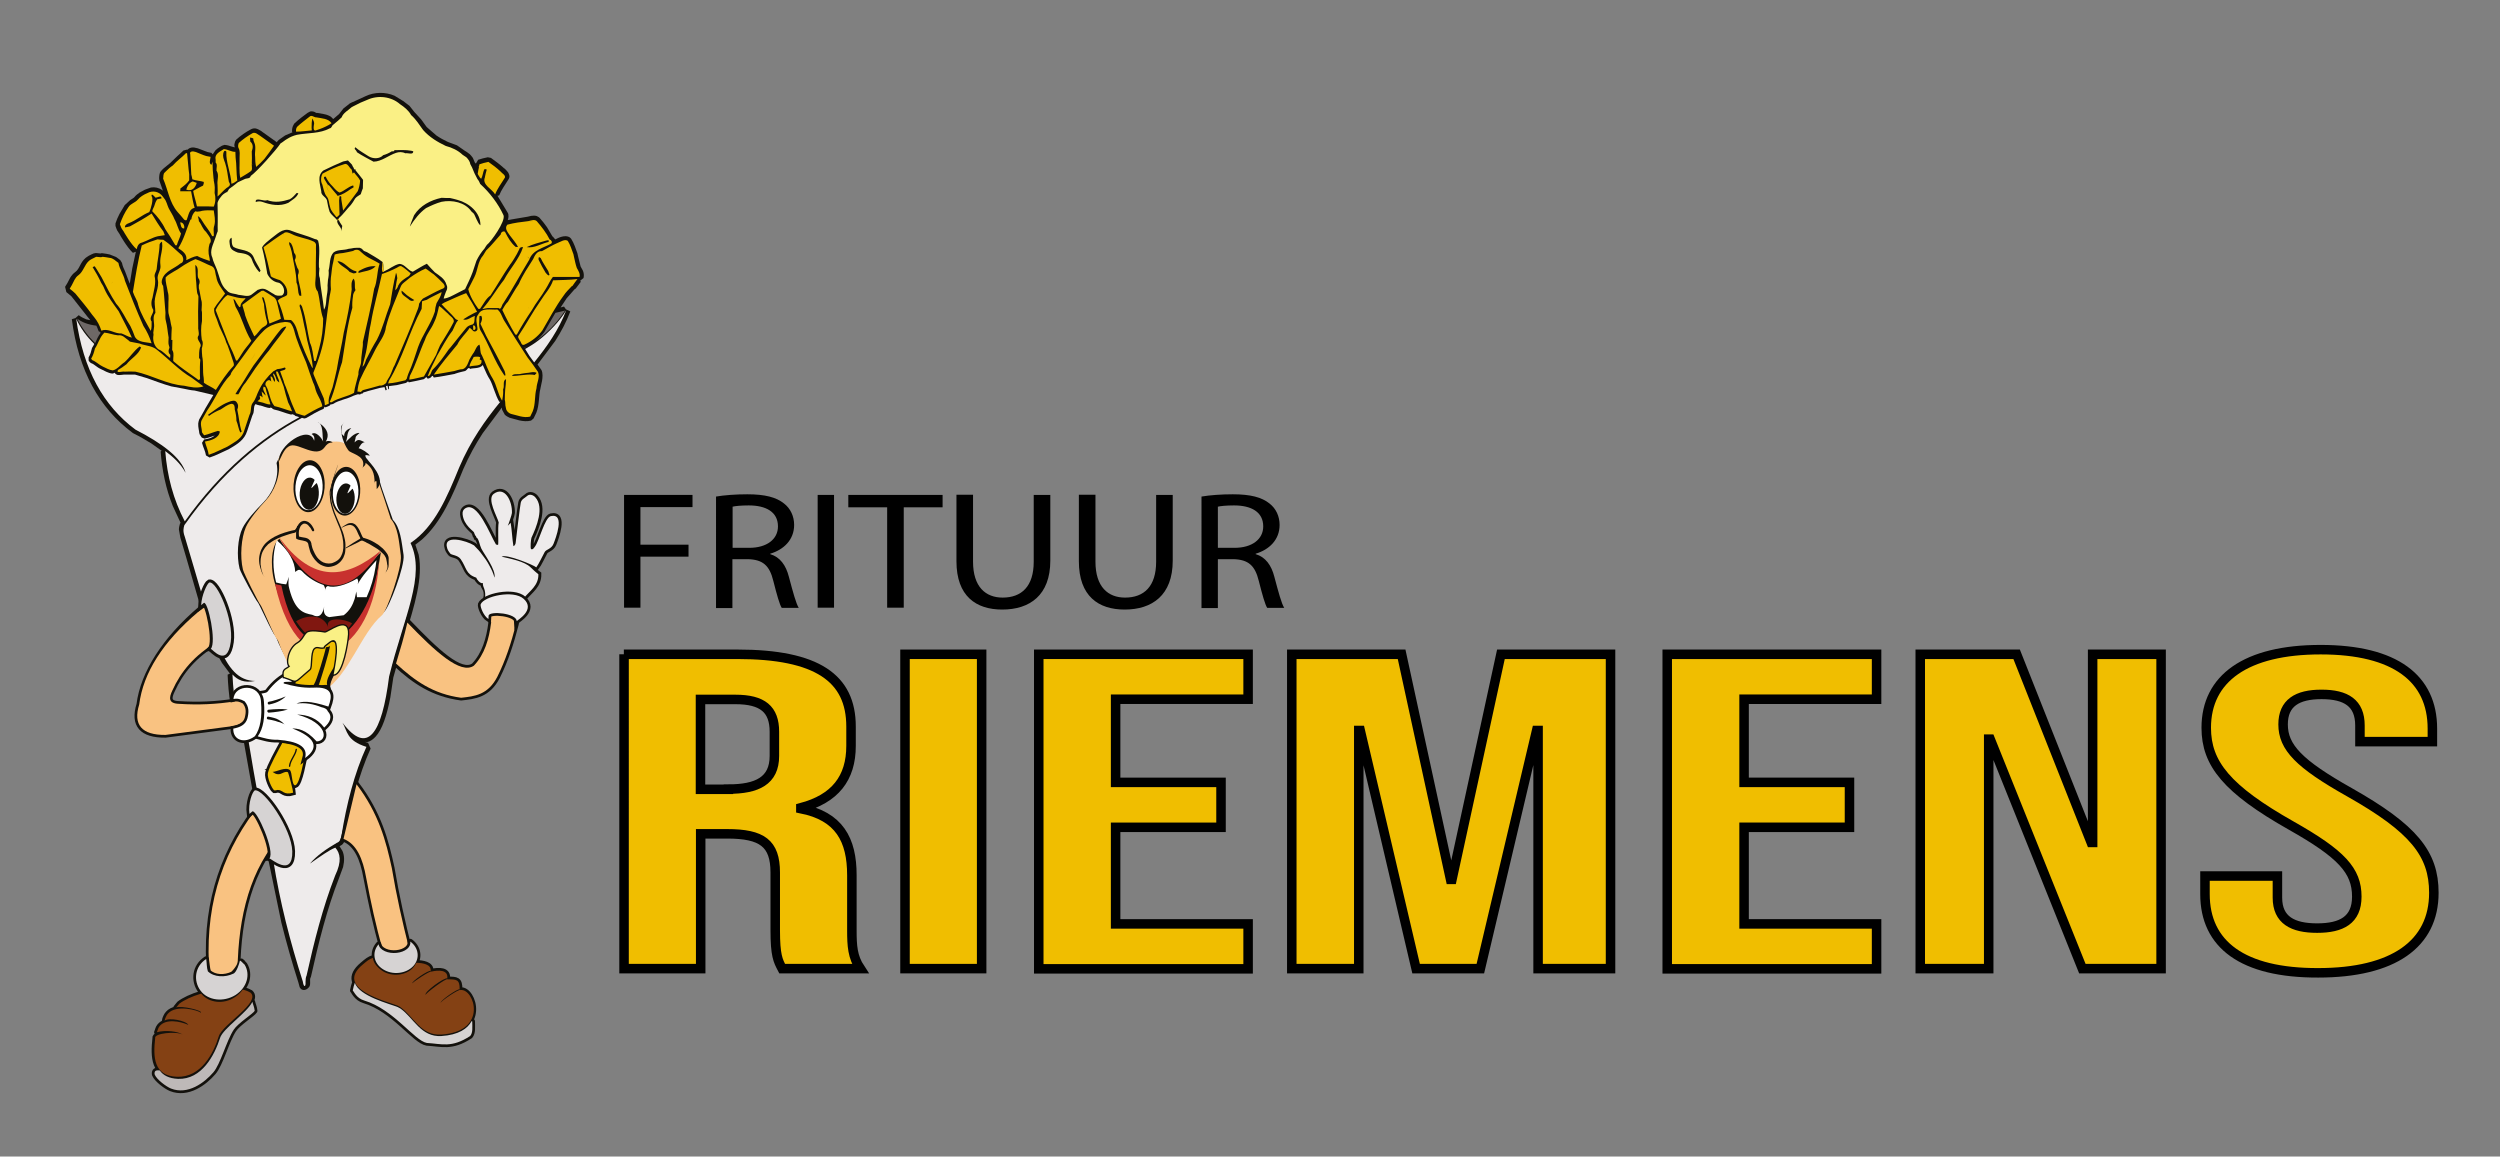 <svg xmlns="http://www.w3.org/2000/svg" xmlns:xlink="http://www.w3.org/1999/xlink" id="Laag_1" x="0px" y="0px" viewBox="0 0 1190.6 550.8" style="enable-background:new 0 0 1190.6 550.8;" xml:space="preserve">
<rect x="0" y="0" width="1190.6" height="550.8" fill="#808080" stroke="none"/>
<style type="text/css">
	.st0{fill:#F0BE00;stroke:#000000;stroke-width:4.525;stroke-miterlimit:10;}
	.st1{fill:#13110C;}
	.st2{fill-rule:evenodd;clip-rule:evenodd;fill:#EEEBEB;}
	.st3{fill-rule:evenodd;clip-rule:evenodd;fill:#6E6866;}
	.st4{fill:#F0BE00;}
	.st5{fill:#FAF085;}
	.st6{fill-rule:evenodd;clip-rule:evenodd;fill:#13110C;}
	.st7{fill-rule:evenodd;clip-rule:evenodd;fill:#F9C281;}
	.st8{fill-rule:evenodd;clip-rule:evenodd;fill:#801710;}
	.st9{fill-rule:evenodd;clip-rule:evenodd;fill:#C8312E;}
	.st10{fill-rule:evenodd;clip-rule:evenodd;fill:#FFFFFF;}
	.st11{fill:none;stroke:#13110C;stroke-width:2.604;stroke-linecap:round;stroke-miterlimit:10;}
	.st12{fill-rule:evenodd;clip-rule:evenodd;fill:#F0BE00;}
	.st13{fill:none;stroke:#13110C;stroke-width:0.651;stroke-linecap:round;stroke-linejoin:round;stroke-miterlimit:10;}
	.st14{fill:none;stroke:#13110C;stroke-width:1.301;stroke-linecap:round;stroke-miterlimit:10;}
	.st15{fill-rule:evenodd;clip-rule:evenodd;fill:#FAF085;}
	.st16{fill:none;stroke:#13110C;stroke-width:2.873;stroke-linecap:round;stroke-miterlimit:10;}
	.st17{fill-rule:evenodd;clip-rule:evenodd;fill:#D6D3D3;}
	.st18{fill:none;stroke:#13110C;stroke-width:2.649;stroke-linecap:round;stroke-miterlimit:10;}
	.st19{fill:none;stroke:#13110C;stroke-width:2.604;stroke-linecap:round;stroke-linejoin:round;stroke-miterlimit:10;}
	.st20{fill-rule:evenodd;clip-rule:evenodd;fill:#844114;}
	.st21{fill-rule:evenodd;clip-rule:evenodd;fill:#BEB9B8;}
</style>
<g>
	<path d="M297.1,235.7h32.7v5.8h-24.8v17.9h22.9v5.7h-22.9v24.3h-7.8V235.7z"></path>
	<path d="M340.9,236.5c4-0.7,9.6-1.1,15-1.1c8.4,0,13.8,1.4,17.5,4.4c3.1,2.4,4.8,6.1,4.8,10.2c0,7.1-5,11.8-11.4,13.7v0.2   c4.7,1.4,7.5,5.3,8.9,10.8c2,7.5,3.4,12.7,4.7,14.8h-8.1c-1-1.5-2.3-6.1-4-12.8c-1.8-7.4-5-10.2-12.1-10.4h-7.4v23.3h-7.8V236.5z    M348.8,260.9h8c8.4,0,13.7-4.1,13.7-10.2c0-6.9-5.7-10-13.9-10c-3.8,0-6.5,0.3-7.7,0.6V260.9z"></path>
	<path d="M397.2,235.7v53.7h-7.8v-53.7H397.2z"></path>
	<path d="M422.4,241.6h-18.4v-5.9h44.9v5.9h-18.5v47.8h-7.9V241.6z"></path>
	<path d="M463.4,235.7v31.8c0,12,6,17.1,14.1,17.1c9,0,14.8-5.3,14.8-17.1v-31.8h7.9v31.3c0,16.5-9.8,23.3-22.9,23.3   c-12.4,0-21.8-6.3-21.8-23v-31.7H463.4z"></path>
	<path d="M521.7,235.7v31.8c0,12,6,17.1,14.1,17.1c9,0,14.8-5.3,14.8-17.1v-31.8h7.9v31.3c0,16.5-9.8,23.3-22.9,23.3   c-12.4,0-21.8-6.3-21.8-23v-31.7H521.7z"></path>
	<path d="M572.1,236.5c4-0.7,9.6-1.1,15-1.1c8.4,0,13.8,1.4,17.5,4.4c3.1,2.4,4.8,6.1,4.8,10.2c0,7.1-5,11.8-11.4,13.7v0.2   c4.7,1.4,7.5,5.3,8.9,10.8c2,7.5,3.4,12.7,4.7,14.8h-8.1c-1-1.5-2.3-6.1-4-12.8c-1.8-7.4-5-10.2-12.1-10.4h-7.4v23.3h-7.8V236.5z    M579.9,260.9h8c8.4,0,13.7-4.1,13.7-10.2c0-6.9-5.7-10-13.9-10c-3.8,0-6.5,0.3-7.7,0.6V260.9z"></path>
</g>
<g>
	<path d="M297.1,311.6h54.1c37.9,0,54.1,11.3,54.1,34.4v9.2c0,15.4-7.6,25.2-23.9,29.5v0.4c18.3,3.6,24.3,14.8,24.3,31.7v26.3   c0,7.3,0.3,12.6,4,18.2h-37.2c-2-3.8-3.3-6.2-3.3-18.4v-27.4c0-13.9-6.3-18.4-22.9-18.4h-12.6v64.2h-36.5V311.6z M346.9,375.8   c13.6,0,21.9-3.9,21.9-15.8v-11.5c0-10.7-5.6-15.4-18.6-15.4h-16.6v42.8H346.9z"></path>
	<path d="M431,311.6h36.5v149.7H431V311.6z"></path>
	<path d="M494.7,311.6h99.7V333h-63.1v39.6h50.2v21.4h-50.2v46h63.1v21.4h-99.7V311.6z"></path>
	<path d="M615.3,311.6h52.2l23.3,107.2h0.7l23.3-107.2h52.2v149.7h-34.5V347.9h-0.7L705,461.3h-30.6l-26.6-113.4h-0.7v113.4h-31.9   V311.6z"></path>
	<path d="M794,311.6h99.7V333h-63.1v39.6h50.2v21.4h-50.2v46h63.1v21.4H794V311.6z"></path>
	<path d="M914.6,311.6h45.8l35.5,89.6h0.7v-89.6h32.6v149.7h-37.5L947.8,352h-0.7v109.3h-32.6V311.6z"></path>
	<path d="M1050.1,425.8v-8.6h34.5v10.3c0,10.7,7.3,14.5,18.9,14.5c11.6,0,18.9-3.8,18.9-15c0-12.4-7.3-20.3-31.2-33.8   c-30.6-17.3-40.5-29.5-40.5-46.6c0-23.5,18.9-37.2,54.5-37.2c35.5,0,53.2,13.7,53.2,37.6v6.2h-34.5v-7.7c0-10.7-6.6-14.8-18.3-14.8   c-11.6,0-18.3,4.1-18.3,14.3c0,10.9,7.6,18.8,31.6,32.3c30.6,17.3,40.2,29.3,40.2,47.9c0,24.4-19.3,38.1-55.1,38.1   C1068,463.4,1050.1,449.8,1050.1,425.8z"></path>
</g>
<g>
	<path class="st0" d="M297.1,311.6h54.1c37.9,0,54.1,11.3,54.1,34.4v9.2c0,15.4-7.6,25.2-23.9,29.5v0.4   c18.3,3.6,24.3,14.8,24.3,31.7v26.3c0,7.3,0.3,12.6,4,18.2h-37.2c-2-3.8-3.3-6.2-3.3-18.4v-27.4c0-13.9-6.3-18.4-22.9-18.4h-12.6   v64.2h-36.5V311.6z M346.9,375.8c13.6,0,21.9-3.9,21.9-15.8v-11.5c0-10.7-5.6-15.4-18.6-15.4h-16.6v42.8H346.9z"></path>
	<path class="st0" d="M431,311.6h36.5v149.7H431V311.6z"></path>
	<path class="st0" d="M494.7,311.6h99.7V333h-63.1v39.6h50.2v21.4h-50.2v46h63.1v21.4h-99.7V311.6z"></path>
	<path class="st0" d="M615.3,311.6h52.2l23.3,107.2h0.7l23.3-107.2h52.2v149.7h-34.5V347.9h-0.7L705,461.3h-30.6l-26.6-113.4h-0.7   v113.4h-31.9V311.6z"></path>
	<path class="st0" d="M794,311.6h99.7V333h-63.1v39.6h50.2v21.4h-50.2v46h63.1v21.4H794V311.6z"></path>
	<path class="st0" d="M914.6,311.6h45.8l35.5,89.6h0.7v-89.6h32.6v149.7h-37.5L947.8,352h-0.7v109.3h-32.6V311.6z"></path>
	<path class="st0" d="M1050.1,425.8v-8.6h34.5v10.3c0,10.7,7.3,14.5,18.9,14.5c11.6,0,18.9-3.8,18.9-15c0-12.4-7.3-20.3-31.2-33.8   c-30.6-17.3-40.5-29.5-40.5-46.6c0-23.5,18.9-37.2,54.5-37.2c35.5,0,53.2,13.7,53.2,37.6v6.2h-34.5v-7.7c0-10.7-6.6-14.8-18.3-14.8   c-11.6,0-18.3,4.1-18.3,14.3c0,10.9,7.6,18.8,31.6,32.3c30.6,17.3,40.2,29.3,40.2,47.9c0,24.4-19.3,38.1-55.1,38.1   C1068,463.4,1050.1,449.8,1050.1,425.8z"></path>
</g>
<g>
	<path class="st1" d="M148.7,159.5 M97.5,185l-0.3-0.2l0,0.1L97.5,185z M142.7,470.1l-0.6-2.2c-3-9.4-5.7-18.9-8.1-28.5l-6-29   l-6.8-28.6l-5.1-28.6l-3.2-6.1c-2.9-7.2-4.1-16.1-4.5-25.8l1.1-0.5l-3.8-5.1c-6.7-11.4-11.4-31.7-19.8-59.6l-0.7-3.9   c0-1.1,0.3-2,0.5-2.8L86,249l-3.7-8c-3.3-8.2-5.1-16.9-5.8-26l0.5-0.3l-4.9-3.5c-2.6-1.6-5.5-3.3-8.7-4.9l-0.3-0.2   c-15.7-11.7-25.7-29.4-28.9-54.1l1.7-0.5l1.6-1.4c1,0.8,2.2,1.4,3.6,2l1.9,0.4l-0.2-0.3c-0.3-0.4-0.6-0.8-0.9-1.1l-0.1-0.1   l-7.8-9.9l-2.4-2l-0.6-2.5l1.1-1.8l1.3-2.5c0.6-1,1.4-2,2.4-2.7c2.3-1.7,2.2-4.4,5-6.8c0.5-0.4,1.1-0.7,1.5-1   c0.8-0.5,1.7-0.8,2.3-1.1l1.1-0.2l2,0.2l0.2,0l0.4-0.1l0.5,0c1.2,0.1,2.5,0.4,3.5,0.6l0,0l3,1.2c0.9,0.6,1.6,1.2,2,1.5l0.8,1.3   c0.3,1.6,0.9,2.8,1.5,4.1l1.5,4l0.7,1.8l1.2-7.3l1.7-7.9l-1.4,0.5c-2.7-2.4-6.3-8.7-6.4-9l-1-1.5l-0.2-0.4   c-0.2-0.5-0.5-1.2-0.7-1.9l0-1.2c0.5-1.5,1.1-3,1.9-4.5l2.5-4.2l0.1-0.1l2.5-2.3c0.9-0.6,1.8-1.1,2-1.4c0.7-0.9,1.6-1.6,2.5-2.2   l2.6-1.4l0.1,0l0.2-0.1l2.5-0.9c1.9-0.3,3.7,0.1,5.3,1.2l0.4,0.4l-1.7-4.9l-0.1-1.1c0,0.1,0-1.8,0.4-2.7l0.3-0.5l0.6-0.7l0.2-0.2   l0.5-0.5l3.3-2.7l3.2-3.1c1.2-1.1,2.4-2.1,3-2.8l1.9-0.5l0.3,0.1l0.1-0.3c0.5-0.4,1-0.6,1.5-0.7c0.9-0.2,1.9,0,2.9,0.3l0.1,0   l4.7,1.8l1.9,0.4l0.6,0.7l1.3-1.9c1.2-1.2,2.7-1.9,3.1-2.2l1.2-0.4c1.4,0.1,2.3,0.4,3.1,0.7l1.8,0.5l-0.2-1c0-0.7,0.3-1.4,0.4-1.9   l0.5-0.8c2.1-1.9,4.5-3.6,7-4.9l0.2-0.1c0.8-0.4,1.5-0.4,2.2-0.3c1.1,0.2,3.3,1.7,3,1.6l0.3,0.2c2.2,1.6,4.4,3.1,6.6,4.7l0,0.1   l0.4-0.6l0.6-0.6c1.4-0.9,1.3-1,3-2.1l3.5-1.5l-0.2-0.2c-0.1-1.2,0.1-2.5,0.9-3.7l0.2-0.3c2-1.9,4.2-3.5,6.2-5l1.3-0.7   c0.5-0.1,1-0.1,1.4,0c0.6,0.1,0.8,0.3,1,0.4l0.6,0.3l0.2,0l0.3,0c1.2,0.3,4.2,0.4,6.4,1.8l1.1,1.1l2.8-2.4l0,0l2.1-2.7   c1.1-0.9,2.1-1.6,2.6-2l0.3-0.3l1.4-0.7l0.1,0l6.1-2.8c4.2-2,9.4-2.1,13.8-0.2l3.9,2.4l0.2,0.1l3,2.3l2.3,2.9l3.3,3.6l2.6,3.6   l4.6,4c1.7,1.2,3.6,2.2,5.5,3.1l4.3,1.6l3.9,2.7c0.7,0.4,1.3,0.8,1.9,1.3l0.3,0.2c0.5,0.5,1,1.1,1.5,1.8l0.8,1.9l0.4,0.8l0.1-0.2   l0.2,0.1l1-1.7c1.5-0.5,3-0.9,4.6-1.2l1.5,0.3c2.1,1.5,4.1,3,6,4.7l0.3,0.3c-0.3-0.5,1.6,1.4,2,2.1c0.3,0.6,0.6,1.3,0.5,2.1   l-0.3,0.8c-1.8,3-3.5,5.1-4.6,7.9l-0.8,0.1l5,8.3l0.1,0.3l0.1,0.3l0,0.2c0.1,0.6,0.1,1.2-0.1,1.9l-0.2,0.6l9.5-1.6l1.7-0.4   c0.8-0.1,1.8-0.2,2.6,0.1l0.4,0.2l0.7,0.4l0.4,0.4c1.2,1.4,2.4,2.8,3.4,4.3l2.6,4.4l0.2,0.1l1.1,1.3l0.3-0.1   c0.3-0.1,4.1-2.5,6.7-0.8l0.6,0.6c1.4,2.2,2.2,4.8,2.9,6.7l0.1,0.3c0.1,0.4,0.2,0.9,0.3,1.4l1.2,4.8l1.1,2c0.4,1,0.6,2.2,0.3,3.5   l-1.6,1.3l0.3,0.5c-0.8,1.1-1.6,2.1-2.4,3.2l-0.6,0.4l-3.6,4.1l-0.1,0.1l-2.9,4.4l1.6-0.4l0.9,1.3l2.1,1c-1.9,5.1-4.4,9.7-7.2,14.1   l-8.4,11.2l1.7,2.4l0.2,0.3c1.3,2.9-0.5,7.8-0.5,8.6l-0.1,0.5c-0.7,2.4-0.4,7.6-1.9,11.2l-0.1,0.2c-0.7,1.3-0.4,1-1.2,2.5l-1.2,1   c-3.7,1-7.8-0.8-10-1.3l-0.1,0l-0.2-0.1c-0.7-0.3-1.6-0.8-2.2-1.4l-1.3-2.4l0,0l0-0.2l-0.1-0.8l-9.1,12.2   c-3.4,5.2-6.5,10.8-9.3,17.2c-5,12.3-10.3,25.1-19.7,33.5l-3.1,2.4l1.6,4.8c2.1,11-1.9,23.9-6.6,39.1l-5.5,19.4l-1.4,9.4   c-1.7,8.8-3.9,15.3-7,18.7c-1.3,1.4-2.6,2.3-4,2.6l-1.1-0.1l1.5,0.5l1.2,2.7c-5.6,12.3-9.3,26.8-11.7,41.9l-0.1,0.3   c-0.2,0.6-0.5,2.4-1.8,3.6l-1.2,0.7l1.4,2.3c0.9,2.1,1,4.5,0.3,7.6l-1.8,4.9c-6,15.3-9.9,31.2-13.5,47.3l-0.2,0.5   c-0.2,0.3-0.3,1-0.2,2.3c0,0.6,0,1.2-0.2,1.7C146.6,471.3,144,472.6,142.7,470.1z"></path>
	<path class="st2" d="M254.4,172.6l-2.2-3l-2.1-3.4c2.3-1.3,4.6-2.7,6.6-4.3c4.4-3.4,9.9-8.9,13-14.2   C266.1,157.1,260.6,164.9,254.4,172.6z M238.2,185.7l-0.2-0.7c-0.6-1.8-1.2-3.6-2.3-5.6c-1.4-2.1-2.2-4.2-3.1-6.4   c0.8-0.2,1.6-0.5,2.4-0.7c1.2,2.4,2.5,4.8,4,6.9l0.1,0.1l0.2,0.3l0.1,0.1l0.3,0.1l-0.2,0.2l-0.1,0.1c-1,1.3-0.7,4.2-0.9,4.5   l-0.2,0.8L238.2,185.7z M241.8,187.4l0.1-1.8l0.4-5l-1.1-0.7l0.8-1.2c0-0.5-0.1-1.1-0.2-1.7l-0.6-1.5l-0.1-0.1l-2.3-4.3   c3.1-1.1,6.1-2.3,8.9-3.7c0.8,1.2,1.5,2.4,2.3,3.6l0.1,0.1l2.6,3.6c-0.1,0.1-0.2,0.3-0.3,0.4l-0.1-0.3l-1.2,0.5l-1.2,0.5l0.2,0.5   l-2,0.3l-0.3,0.1c-0.7,0.2-3.2-0.2-4.6,0.9l-0.1,0.1l-0.3,0.3l-0.1,0.2l1,2c1.7,0.1,3.1,0,4.4-0.2   C246,182.5,243.9,184.9,241.8,187.4z M144.2,467.4c-6-18.8-10.9-37.8-14-57.4c-5.4-18.8-8.7-38.1-11.9-57.4   c-5.1-7.5-7-18.6-7.6-31.4c2.4,2.6,5.5,4.2,10.8,3.1c-15.8-0.2-19.6-22.7-33.5-68.7c-1-2.7-0.6-4.1-0.2-5.5   c17.9-25.3,37-40.9,56-51.1c0.4,0.1,0.7,0.2,1.1,0.3l0.9-0.2c2.7-1.6,5.4-3.2,8.3-4.4l0.5-1c0,0,0,0,0,0l0.4,0.3   c0.8-0.2,1.5-0.6,2.1-0.9l0.3-0.5c0.2-0.1,0.4-0.2,0,0l0.4,0l0.8-0.2c3.1-2,6.1-2.1,9.9-4c0.6-0.2,1.2-0.4,1.8-0.6   c0.4,0,0.9,0,1.2,0.1l0.5-0.5l0.4,0.2l0.7-0.7c0.8-0.2,1.5-0.5,2.3-0.7l5.7-1.5l0,0l1.8-0.3l0.2-0.1l0.5,1.6   c0.2-0.1,0.4-0.1,0.6-0.2l-0.4-1.8c0.2-0.1,0.5-0.1,0.7-0.2l0.1,0.2l0.3,1.3l0,0.2l0-0.1l0,0.1l0.4-0.1l-0.1-1.4l3.8-0.5   c1.4-0.3,2.8-0.7,4.2-1l0.7-0.4l0.4-0.4l0.4,0.5c2.4-0.4,4.8-1,7.1-1.5l0.8-0.6l0.2-0.3c0.1,0,0.2,0,0.3-0.1l0.5,0.7l0.3,0l0.4-0.1   l0.5-0.2l0.3-0.2c0.2-0.1,0.4-0.4,0.6-0.7c0.1,0,0.3-0.1,0.4-0.1l0.5,0.8c3.3-0.4,6.6-1.1,9.9-1.7l0.2-0.1c0.9-0.3,1.8-0.6,2.7-0.8   l0,0l2.1-0.5c0.6-0.3,1-0.8,1.4-1.3c0.2,0,0.4-0.1,0.5-0.1l0.6,0.4c0.9-0.5,4.4,0,5.8-1.7l0.1-0.2l0.6,1.4c0.8,1.9,1.7,3.9,2.8,5.6   c1.4,2.4,2.6,7.5,4.5,10.6l0.5-0.1c-7.2,8.8-14.2,18.6-19.6,31.3c-5.8,14.2-11.7,28.3-23.2,36c7.4,15.6-3.2,35.2-10.2,63.6   c-3.5,27.6-10.3,37.6-22.2,22c2.4,4,1.8,8.5,11.4,11.5c-5.7,12.5-9.5,27.2-11.9,42.4c-0.4,1.3-0.6,2.8-2.2,3.3   c-4.9,2.9-9.5,6-12.8,9.9c4.6-3.2,9.3-6.6,12.1-7.6c2.3,2.7,3.2,6.4-0.1,13.3c-6,15.4-10,31.5-13.6,47.6c-0.4,0.8-0.5,1.9-0.5,3.2   C145.7,469.8,144.7,470.7,144.2,467.4z"></path>
	<path class="st2" d="M53.5,175.2l-1.8-0.5c-0.7-0.3-1.4-0.7-2.3-1.1c-0.7-0.3-1.6-1-2.5-1.6l-2.1-1.2l0.8-1.7l0.7-2.5l0.5-1   c3,2.7,6.4,5,10,7.1l0,0c-0.5,0.4-0.8,0.8-1.2,1.1L53.5,175.2z M59.4,175.7L59.4,175.7l1.2-0.8l0.1,0c0.6,0.3,1.2,0.6,1.8,0.9   C61.4,175.7,60.4,175.7,59.4,175.7z M100.7,194.7l3.6-6.1c1.8,0.4,3.6,0.8,5.3,1.1c-0.5,0.1-0.9,0.3-1.2,0.4   c-1.9,0.7-3.7,1.8-5.4,2.9L100.7,194.7z M115.8,202.7l-0.6-2.5l-0.9-5.1l0.4-1.9l-0.8-2.1l0,0l-0.1-0.1l-0.1-0.1l-0.4-0.4   c1.9,0.4,3.8,0.8,5.6,1.2c-0.9,1.8-0.7,4.3-1.2,5.1l-0.1,0.3L115.8,202.7z M100.3,214.7l-0.5-1.8l-0.5-1.6l0.8-0.2   c2.5-0.7,5.5-2.2,5.9-5.4l-0.9-1.4l-0.9-0.3l-0.8,0c-1.3,0.4-2.3,0.8-3.4,1.1l-2.4,0.7l-0.2-0.4l-0.1-1.3c-0.1-0.5-0.2-0.9-0.3-1.3   l0.1-2.1l0,0l0-0.1l0.2-0.4l0.8-1.4l1.9,0.3c1.6-1.2,3.4-2.2,5.3-2.9l0.2-0.1c0.9-0.6,1.7-1.2,2.5-1.6l2.1-0.9l0.1,0.3   c0,0.2,0,0.5,0,1l0.1,0.4c0.5,1.6,0.7,3.3,0.8,5.1l0.1,0.5c0.7,1.4,1,4,2,5.7l0.6,0.2l-0.4,0.6c-0.5,0.5-1,1-1.7,1.5l-4.2,2.7   l-4.3,2L100.3,214.7z M78.7,214.8c3.7,2.8,7.3,5.9,9.7,10.4c-2-7.3-11.3-14.1-23.9-20.6c-15.2-11.3-24.9-28.6-28.2-52.8   c2.1,4.6,5,8.5,8.6,12c-0.3,0.6-0.6,1.2-0.9,1.6l-0.2,0.4c-0.4,1.7-0.8,3.1-1.6,4.4l0,1.5l0.5,0.7l0.6,0.5c1.8,0.6,2.5,1.9,5,3   c1.3,0.6,3.2,1.8,5.1,2l0.4,0l0.9-0.4l0.1,0.3c0.3,0.4,0.8,0.7,1.3,0.8c0.6,0.1,3-0.2,2.9-0.2l0.1,0l0.3,0l4.9,0l5.4,1.6   c3.8,1.3,7.8,2.9,11.8,4l5.9,1.1c1.6,0.3,3.4,0.8,5.3,0.9c3,0.7,6,1.4,8.9,2.1l-4.1,6.9l0,0.1c-0.9,1.5-2.1,3.7-2.6,4.6l-0.1,0.2   l-0.1,0.4l-0.1,0.3l-0.2,1.1c-0.1,1.8,0.5,3.8,0.5,4.5l0.2,0.7c0.3,0.4,0.6,1,1,1.5l1.3,0.5c1.1-0.2,2.3-0.6,3.5-1l1.4-0.5l-1,0.7   c-1.1,0.6-2.5,1-4.1,1.2l-1,1.6c0.7,2.6,1.5,3.7,1.9,6l1.7,1c3.2-1,6.2-2.7,9-3.9l0.2-0.1c2.6-1.6,6.4-3.5,8.1-7.1   c0.2-0.5,0.4-1,0.6-1.5l2.4-7.2l0.6-1.4c0.4-1.6,0-2.9,0.8-4l0.1-0.2c0.2,0,0.4,0.1,0.6,0.1l0,0.1c0.5,0.1,1,0.3,1.5,0.4l0.2,0   c1.1,0.2,3.1,1.2,4.7,1.2l0.1-0.2c0.3,0.1,0.5,0.1,0.8,0.2l0.2,0.3l0.7,0.4c3,0.6,5.1,1.7,8.4,2.5l0.2-0.3c0.4,0.1,0.7,0.3,1.1,0.4   l0.6,0.5l0.7,0.2c0.3,0.1,0.6,0.2,0.9,0.3c0.1,0,0.1,0.1,0.2,0.1l-0.1,0.1c-18.4,10-37,25.2-54.4,49.5   C82.5,237.8,79.6,226.7,78.7,214.8z"></path>
	<path class="st3" d="M259.1,158.3l0.1-0.1c1.8-3.1,3.5-6.2,5.3-9.2l4.6-1.1c-4.2,6.4-9,11.1-14.3,14.7   C256.4,161.4,257.9,159.9,259.1,158.3z M249.7,165.7L249.7,165.7l0.1-0.3l0,0l0.1,0l0.1,0c0.4-0.2,0.7-0.3,1.1-0.5   C250.7,165.1,250.2,165.4,249.7,165.7z"></path>
	<path class="st3" d="M36.7,151.7c2.2,1.7,5.1,2.9,9.2,3.4c0.4,0.9,0.8,1.8,1.1,2.7l0.7,0.3l0.2,0.5c-1.1,1.4-1.9,3.2-2.6,4.8   C42.1,160.3,39.2,156.5,36.7,151.7z"></path>
	<path class="st4" d="M147.5,55.5c0,0,0.1,0.1,0.1,0.1C147.6,55.6,147.6,55.5,147.5,55.5z M148,55.8c0.1,0,0.1,0.1,0.1,0.1   C148.1,55.9,148.1,55.9,148,55.8z M148.2,55.9c0.1,0.1,0.2,0.2,0.3,0.3C148.4,56.1,148.3,56,148.2,55.9z M151.5,58.1   c0.3,0,0.7,0,1,0C152.2,58.1,151.8,58.1,151.5,58.1z M149.6,58.8c0,0.1,0.1,0.3,0.1,0.5C149.7,59.1,149.7,59,149.6,58.8z    M148.1,57.2c-0.1,1.3-0.2,2.6,0.3,3.8C147.9,59.8,148,58.5,148.1,57.2z M149.8,59.8c0.1,1,0,2.1,1.2,2.2   C149.8,61.9,149.8,60.8,149.8,59.8z M141.5,60.4c1.9-1.8,4-3.3,6-4.9c1-0.9,2.1,0.5,3.2,0.4c2.5,0.5,5.7,0.5,7.2,2.8   c-0.4,0.3-0.9,0.5-1.3,0.8c-1.8,1-3.7,1.8-5.6,2.4c-2.2,1.1-1.6-1.5-1.4-3.2c0-0.2-0.1-0.6-0.1-0.7c-0.2-0.5-0.4-1-0.7-1.6   c-0.4,1.4-0.4,3-0.4,4.5c0,0.3,0.1,0.9,0.1,1.2c-2.5,0.2-5,0.6-7.5,0.6C140.9,61.9,141,61.1,141.5,60.4z M124,64.7   c0,0.1,0.1,0.2,0.1,0.4C124,64.9,124,64.8,124,64.7z M120.8,65.9c0.9,0.4,1.9,0.7,2.8,1.1C122.6,66.6,121.7,66.3,120.8,65.9z    M118.6,69.2c-0.1,0.3-0.2,0.6-0.2,0.9C118.4,69.8,118.5,69.5,118.6,69.2z M123.5,67c1.6,1.2,1.8,3.1,1.7,5.1   C125.3,70.2,125.1,68.3,123.5,67z M108,72.1c0.1,0.1,0.2,0.3,0.3,0.4C108.2,72.4,108.1,72.3,108,72.1z M90.5,73.6   c0.1,0,0.3,0,0.4,0.1C90.8,73.6,90.7,73.6,90.5,73.6z M97.3,75.1c-0.2,0.1-0.4,0.2-0.6,0.2C97,75.3,97.2,75.2,97.3,75.1z    M125.1,75.4c0.1,0,0.3,0.1,0.4,0.1C125.3,75.5,125.2,75.5,125.1,75.4z M119.9,77.7c0.1,0.3,0.2,0.5,0.3,0.8   C120,78.3,119.9,78,119.9,77.7z M162.9,80.7c0.1,0,0.3,0,0.4,0C163.2,80.7,163.1,80.7,162.9,80.7z M231.8,80.8 M119.1,80.4   c0.1,0.4,0.2,0.9,0.3,1.3C119.3,81.3,119.2,80.9,119.1,80.4z M96.7,81.6c0.1,0.1,0.2,0.2,0.4,0.3C96.9,81.8,96.8,81.7,96.7,81.6z    M99.9,81.8c0.3,0.2,0.5,0.4,0.8,0.8C100.4,82.3,100.2,82,99.9,81.8z M153.6,82.7c0,0.2,0.1,0.4,0.2,0.5   C153.7,83,153.7,82.9,153.6,82.7z M100.9,82.9c0.1,0.2,0.3,0.4,0.4,0.6C101.1,83.2,101,83,100.9,82.9z M166.2,83.3   c0.2,0.2,0.5,0.4,0.7,0.5C166.7,83.7,166.5,83.5,166.2,83.3z M101.4,83.8c0.1,0.2,0.2,0.5,0.2,0.8C101.6,84.3,101.5,84,101.4,83.8z    M114.1,75.1c0-1.5,0.3-3-0.4-4.4c-0.5-0.8-0.3-1.7,0-2.6c2-1.8,4.3-3.4,6.6-4.7c1.4-0.6,2.5,0.7,3.6,1.3c2.2,1.6,4.4,3.1,6.6,4.7   c-1.5,2.1-3,4.3-4.6,6.3c-1.2,1.3-2.5,2.6-3.9,3.8c-0.4-1.6-0.5-3.3-0.5-4.9c-0.3-2.2,0.6-4.6-0.4-6.7c-0.3-0.6-0.5-1.3-0.5-2   c-0.5-0.2-0.9-0.3-1.5-0.4c0,0.6,0,1.2,0.1,1.9c1.5,1.3,1.3,3,0.7,4.7c0.1,2.1,0.1,4.3,0,6.4c0,1.2,0.5,2.6-0.7,3.2   c-1.5,1.1-3.2,2-4.8,3C113.8,81.6,114.2,78.3,114.1,75.1z M230.9,84.5c0,0.1,0.1,0.3,0.1,0.5C231,84.8,231,84.6,230.9,84.5z    M101.7,84.9C101.7,84.9,101.7,84.9,101.7,84.9c0.1,0.3,0.1,0.7,0.1,1.1C101.8,85.6,101.8,85.3,101.7,84.9z M155.1,87.1   c0.1,0,0.2,0,0.3,0C155.3,87.1,155.2,87.1,155.1,87.1z M88.7,90.3c0.5-1.6,1.3-3.3,3.1-3.9c0.6,0.2,1.3,0.5,1.9,0.7   C93.1,89.2,91.5,91.4,88.7,90.3z M166.9,90.1c0.4,0.5,0.8,1,1.1,1.5C167.7,91.1,167.3,90.6,166.9,90.1z M101.9,89.1   c0,0.9,0.1,1.8,0.3,2.7C102,90.9,102,90,101.9,89.1z M230.9,84.5c0.2-1.3,0.6-2.5,0.9-3.7c-0.4-0.3-0.8-0.3-1.2-0.1   c-0.6,1.4-0.7,3-1.4,4.4c-0.7-0.2-0.9-1.1-1.4-1.7c-0.1-0.1-0.2-0.4-0.3-0.6c0.3-1.7,0.3-2,0.6-3.2c-0.4,0,0.5-1.2,0.1-1.3   c1.4-0.5,2.9-0.9,4.4-1.2c2,1.4,4,2.9,5.8,4.6c0.7,0.9,2.3,1.6,2.1,2.8c-1.6,2.7-3.6,5.2-4.7,8.1C234.3,89.9,229.5,88.1,230.9,84.5   z M156.1,87.8c-1.4,1.9,0.9,3.8,2.3,4.9C157,91.6,154.8,89.7,156.1,87.8z M158.4,92.6c0.1,0.1,0.2,0.1,0.2,0.2   C158.6,92.8,158.5,92.7,158.4,92.6z M160.4,92.6c-0.3,0.2-0.7,0.4-1,0.4C159.7,92.9,160.1,92.8,160.4,92.6z M158.9,92.9   c0.2,0.1,0.3,0.1,0.5,0.1C159.2,93,159.1,93,158.9,92.9z M166.9,90.1c0.5-0.3,1-0.6,1.5-0.9c0-0.2-0.1-0.7-0.2-0.9   c-2.4,0.6-4.2,2.7-6.5,3.4c-1.8-0.8-2.8-2.6-4.2-3.9c-1-1.1-1.8-2.4-2.4-3.7c-2,0,0.2,2.2,0.6,3.2c0.1,0.1,0.3,0.4,0.4,0.6   c0.2,0.2,0.6,0.5,0.8,0.6c1.1,1.4,2.3,2.8,3.5,4.2c0.1,0.1,0.3,0.4,0.4,0.6C163.1,92.7,165.1,91.4,166.9,90.1z M103.6,88   c-0.3-2.1,0.8-4.4-0.3-6.4l-0.2-0.3c-0.1-1.3,0.6-2.9-0.4-3.9c0-0.3,0-1,0-1.3c-0.7-2.8,2.1-3.9,3.9-5.1c1.9,0.1,3.6,1.4,5.5,1.3   c0,0.9,0.1,1.8,0.1,2.7c0.5,3.6,0.3,7.3,0.8,11c-0.9,0.6-1.7,1.3-2.8,1.5c-0.2-5.2-2.7-10.1-2.4-15.3c-0.4-0.5-0.8-0.5-1.1-0.1   c-0.7,1.2-0.5,2.8,0,4.1c0.2,0.5,0.3,1,0.5,1.4c1,2.9,1.2,6,1.8,9c1.3,1.8-0.3,2.3-1.2,3c-1.5,1.2-2.7,2.7-4.2,4   C103.7,91.8,103.7,89.9,103.6,88z M95.3,90.7c0.3,1.3,0.7,2.6,1.2,3.8C96,93.3,95.6,92,95.3,90.7z M97.2,98.3c-0.8,0-2.5,0-3.4,0   c-0.5-2.5-1.4-4.9-1.8-7.4c1.6-0.8,3.1-1.8,4.7-2.5c0.2-0.6,0.5-1.2,0.3-1.8c-0.2,0-0.6-0.1-0.8-0.2C95.1,86.2,94,86,93,85.8   c-0.5-0.1-0.9-0.3-1.4-0.4c-0.1-0.8-0.3-1.5-0.5-2.3l-0.5-9.5c0-0.2-0.1-0.5-0.1-0.7c0.1-0.7,1.1-1.1,2.8-0.5   c1.6,0.6,3.2,1.4,4.9,1.9c0.7,0.1,1.4,0.3,2.1,0.4c-0.1,1.3-1,3.1,0.4,3.8c0.2-0.5,0.3-1,0.5-1.5c0,2.7,0.2,5.4,0.5,8   c0.1,0.4,0.1,0.7,0.1,1.1l0.1,0.4c0.4,1.8,0.5,3.6,0.3,5.4c0.6,2.2,0.5,4.4-0.4,6.5C100.3,98.3,98.8,98.3,97.2,98.3z M73.5,98.3    M157.2,98.6c-0.6-1.7-0.4-3.6-1.6-5c-1.3-1.6-1.5-3.7-2.1-5.7c-0.9-1.5-0.7-3.8,0.1-5.2c3.3-1.8,6.7-3.4,10.3-4.5   c1.7-0.8,2.5,1.9,3.6,2.6c0.1,0.6,0.3,1.3,0.4,1.9c0.2-0.2,0.5-0.5,0.7-0.6c0.9,1.3,2.2,2.4,2.9,3.9c-0.1,1.7-0.5,3.4-1.1,5   c-2.3,3.1-4.6,6.2-7,9.3c-0.3-1.7-0.5-3.3-0.8-5c0-0.2-0.1-0.7-0.1-1c0.2-0.7-0.1-1-0.8-0.8c-0.1,0.7-0.1,1.3-0.2,2   c0.1,2.2,0.1,4.4,0.2,6.7c-0.5,0.4-0.8,1.1-1.5,1.2C159.2,101.9,157.6,100.6,157.2,98.6z M161.3,104.9c-0.3,0-0.6,0-0.9,0   c0.3-0.3,0.6-0.6,0.9-0.8c0.2-0.2,0.5-0.4,0.7-0.6c-0.1,0.4-0.2,0.9-0.3,1.5C161.6,104.9,161.4,104.9,161.3,104.9z M87.2,104   c-0.8-1-1.7-2-2.6-3c-3.9-4.5-4.6-10.6-6.9-15.9c0.2-1-0.1-2.3,0.8-3c0.1-0.1,0.4-0.4,0.5-0.5c1-1,2.1-2,3.3-2.8   c1.9-2.2,4.3-3.8,6.3-5.9l0.5,0.1c0.1,1.8,0.4,3.6,0.5,5.3c0.1,1.6,0.3,3.1,0.5,4.7c0,1,0,1.9,0,2.9c-0.3,0.4-0.6,0.7-0.9,1.1   c-1,1.1-2.2,1.9-3.3,2.8c0,0.3,0,1-0.1,1.3c1.7,0,3.4,0,5.2,0c0.5,2.6,0.9,5.3,1.7,7.9c-2.7,0.4-2.9,3.6-3.8,5.8   C88.1,105.2,87.6,104.5,87.2,104z M251.7,105.3c0.7,0.1,1.4,0.1,2.1,0.1C253.1,105.4,252.4,105.3,251.7,105.3z M85.8,105.9   c1.5-0.1,2.2,1.6,1.9,2.9C86.1,109,86.1,106.9,85.8,105.9z M135.2,111c-0.1,0.3-0.4,0.7-0.6,1.1C134.8,111.7,135.2,111.3,135.2,111   z M242.9,112.1 M269.2,115.2c-0.4,0.1-0.8,0.3-1.2,0.4C268.4,115.5,268.8,115.3,269.2,115.2z M265.4,115.8c0.2,0,0.4,0.1,0.6,0.1   C265.9,115.8,265.7,115.8,265.4,115.8z M261.3,115.2c0.3,0.2,0.9,0.5,1.2,0.7C262.2,115.7,261.6,115.4,261.3,115.2z M77.3,115.7   c0.2,0.2,0.4,0.5,0.6,0.7C77.7,116.2,77.4,115.9,77.3,115.7z M261.3,115.2c0-0.2,0-0.6,0-0.8c-0.3,0-1,0.1-1.3,0.2   c-3.1,0.9-6.3,1.7-9.2,3.1C254.5,118.3,257.8,116,261.3,115.2z M58.8,110.1c-0.4-0.5-0.7-1-1-1.5c-0.2-0.6-0.5-1.2-0.7-1.8   c1-2.9,2.3-5.7,4.1-8.2c1.1-1.7,3.1-2,4.4-3.5c1.2-1.4,2.8-2.4,4.5-3.1c2.6-1.5,5.8-0.8,7.5,1.7c0.2,0.2,0.5,0.6,0.6,0.8   c1.1,1.3,1.4,3.1,2.1,4.6c0.9,1.8,2.1,3.4,2.8,5.3c1.3,2.2,1.6,4.7,3.1,6.8c-0.4,1.9-1.5,3.7-2,5.6c-0.2,0-0.5,0-0.7,0   c-1.5-2.6-3.1-5.2-4.8-7.7c-1.5-3.2-3.7-6-6.2-8.5c0.1-0.8,0.6-1.6,0.9-2.3c0.4-1.2,0.7-2.4,1.5-3.4c0.7-0.1,1.3-0.3,2-0.4   c0.1-1.8-1.9-0.3-2.9-0.4c-0.5-0.6-2.1-2.5-1.8-0.6c1.1,1-0.4,6.2-1.1,7.5c-3.5,1.4-6.3,4-9.8,5.3c-0.9,0.3-1.9,0.9-1.8,2   c0.8-0.1,1.6-0.3,2.4-0.5c3.5-1.9,7-3.9,10.3-6.1c1.8,2.9,3.5,5.8,5.6,8.5c0.2,0.6,0.5,1.2,0.7,1.8c-1.1,0.2-2.2,0.3-3.3,0.5   c-2.6,0.6-5,2.1-7.5,3c-1.7,0.3-2.3,1.7-2.6,3.2C62.4,116.5,58.9,110.3,58.8,110.1z M160.2,120.9 M250.6,122.3 M244.9,123.1    M253.8,123.4 M250.6,122.3c0.8,0,1.4,0.3,1.4,1.2C252.1,122.5,251.4,122.3,250.6,122.3z M43.6,123.4c0,0.1,0.1,0.1,0.1,0.2   C43.7,123.5,43.7,123.5,43.6,123.4z M76.7,121.9c0.1,0.8,0.1,1.5,0,2.3C76.8,123.4,76.8,122.6,76.7,121.9z M93.9,121.9   c-1.8,0.3-3.5,1.2-5.2,2c0.6-2.8-1.8-4.4-3.8-5.7c2.7-4.2,3.9-9.1,5.8-13.6l0.4-0.1c0.2-1.4,0.8-3,2-3.9c0.2,0.1,0.6,0.2,0.8,0.2   c0.8-0.1,1.6-0.1,2.3-0.4c1.8-0.3,3.7-0.3,5.6-0.2c0.3,2.4,0.9,4.7,0.3,7.1c-0.4,1.1-0.4,2.1-0.3,3.2c-0.1,0.7,0.5,2.5-0.8,1.9   c-1.3-2.7-3.4-4.9-4.9-7.5c-0.4-0.8-1.1-1.5-1.9-2c0.2,0.8,0.5,1.6,0.5,2.4c1.3,1.6,1.8,3.8,3.4,5.1c1,1.6,3.4,3.8,1.7,5.7   c-0.6,2-0.7,4.3-0.1,6.4c0.2,0.6,0.2,1.2,0.2,1.8C97.9,123.6,95.7,122.9,93.9,121.9z M243.4,125.4 M130.6,125.5 M130.6,125.5    M189,127.6c0,0.2,0.1,0.6,0.1,0.8C189.1,128.2,189,127.8,189,127.6z M169.3,129.1 M189.1,128.4c0.2,0.3,0.4,0.6,0.4,1   C189.5,129,189.3,128.7,189.1,128.4z M181.9,128c0.1-0.8,0.2-2.4,0.2-3.2c0.9,1.2,0.3,3.1,0.9,4.5C181.9,130.1,182,128.9,181.9,128   z M178.9,126.8c-2.9-0.3-5.6,0.9-8.1,2.3c0,0.2-0.1,0.7-0.1,0.9C173.4,129.1,176.8,129.1,178.9,126.8z M169.8,129.3l-0.5-0.2   c-3.3-0.7-5.2-4.7-8.6-4.7c1.4,2.3,4.2,3.1,5.8,5.1c0.6,0.2,1.2,0.5,1.8,0.7C169,130.1,169.9,130.2,169.8,129.3z M259.9,130    M261.4,131.2l0.3-0.3c-0.2-0.6-0.4-1.2-0.6-1.8c-1.2-2.1-2.6-4-3.6-6.2c-1-0.9-1.1-0.2-1,0.8c1,2.1,2.1,4.1,3.3,6.1   C260.3,130.5,260.8,131,261.4,131.2z M262.4,130.3c0.5-0.2,0.7,0.8,0.9,1.6C263.1,131.1,262.8,130.2,262.4,130.3z M226,132   c0.2,0.1,0.5,0.1,0.7,0.1C226.4,132.1,226.2,132.1,226,132z M92.8,131.1c0.1,0.6,0.2,1.3,0.4,1.9C93,132.4,92.9,131.8,92.8,131.1z    M249.5,133 M157.9,130.4c0.1,1.2,0.2,2.5,0.1,3.7C158,132.9,158,131.6,157.9,130.4z M249.5,133 M54.2,133c-0.4,0.7-0.8,1.3-1,2.1   C53.4,134.3,53.8,133.6,54.2,133z M188.7,135.8c0.3,0,0.8,0.1,1,0.1C189.4,135.8,188.9,135.8,188.7,135.8z M190.9,136.6   c0.1,0.6,0.3,1.2,0.5,1.8C191.2,137.8,191,137.2,190.9,136.6z M141.9,131c0.6-1.4,0.5-2.5-0.3-3.4c-0.4-1.2-0.9-2.4-1.2-3.7   c0.7-1.4,0.6-2.5-0.3-3.4c-0.4-1.6-0.6-3.2-1.5-4.6c-0.2-0.2-0.7-0.5-0.9-0.6c0,0.3,0,0.9,0.1,1.2c0.5,1.1,0.8,2.2,1.1,3.4   c0.8,4.9,2.2,9.7,2.3,14.7c1,1.9,0.4,4.3,1.4,6.2c0.2,0,0.6,0.1,0.9,0.1C143.5,137.6,141.9,134.4,141.9,131z M206,141.3   c0.8,0.1,1.6,0.1,2.4,0.2C207.6,141.4,206.8,141.4,206,141.3z M168.2,140.9c0,0.2,0,0.5,0.1,0.8   C168.2,141.3,168.2,141.1,168.2,140.9z M201.4,142 M197.3,142.9c-1.2-0.7-2.4-1.5-3.5-2.3c-0.8-0.7-1.6-1.5-2.5-2.2   c-0.6,1.9,2.1,3,3.3,4.1C195.3,143.3,196.4,143.6,197.3,142.9z M211.7,144.1c0.4,0,0.7,0,0.9,0.1   C212.3,144.1,212,144.1,211.7,144.1z M80.1,145.7 M251.8,146.3c0,0.2,0,0.5,0.2,0.7C251.9,146.8,251.8,146.6,251.8,146.3z    M240,133.3c2.8-5.3,7.2-9.8,9.1-15.6c-0.8-0.1-1.6,0.1-1.8,1c-0.7,1.5-1.5,3-2.4,4.4c-0.4,0.8-1,1.5-1.5,2.3   c-0.1,0.1-0.3,0.4-0.4,0.5c-3.3,4.8-6.2,9.9-9.4,14.8c-2.3,1.6-3.4,4.2-5,6.4c-0.2,0-0.6,0-0.8,0c-2-2.8-4-6-4.8-9.4   c0.9-1.9,2-3.7,2.9-5.7c1.7-3.4,1.6-7.5,4.2-10.4c0.5-0.8,0.9-1.5,1.4-2.3c2.6-2.4,4.7-5.2,7-7.7c-0.1-1.2,1.9-2,2.2-0.8   c1.3,2.5,2.7,5,4.9,6.8c0.3,0,0.8,0,1.1,0c-1-2-2.6-3.7-3.9-5.5c-1-1.5-2.7-3.3-1.2-5.1c3.3-0.9,6.7-1.3,10.1-1.7   c1.2-0.3,3-1,4,0.1c2.3,2.7,4.5,5.5,6.1,8.7c0.8,0.2,1.4,1.3,0.7,1.9c-3.7,2.1-8.8,3-10.4,7.6c-4.2,6.9-8,14.1-12.4,20.8   c-0.8,0.7-0.9,3.5-2.3,2.3c-1.7,0-3.3,0-5,0c-0.9,0.1-1.8,0.3-2.7,0.5C233.6,142.9,236.4,137.8,240,133.3z M224.7,148.3   c0.1,0,0.3,0,0.4,0C224.9,148.3,224.8,148.3,224.7,148.3z M228.2,149.8c-0.1,0-0.3,0-0.5,0C227.9,149.8,228.1,149.8,228.2,149.8z    M133.3,153.7c0.8,0.1,1.7,0.1,2.5,0.1C135,153.7,134.2,153.7,133.3,153.7z M227.4,157 M225.4,154.9c1.3-0.1,1.5,2.7,0,2.2   C225.4,156.4,225.2,155.6,225.4,154.9z M49.1,157.2 M104.8,158.4 M245.4,159.3c-2.3-3.8-4.3-7.7-6.2-11.7c0.8-1.3,1.5-2.8,2.7-3.9   c1.7-2.8,3.3-5.7,5.2-8.5c1.8-4.2,4.4-8,6.8-11.8c0.8-1.8,1.9-4,4.2-3.8c2.5-1.3,4.8-2.8,7.4-3.9c1.5-0.5,3.4-2,4.9-1   c1.2,1.9,1.9,4.2,2.7,6.4c0.1,0.5,0.2,0.9,0.3,1.4c0.4,1.7,0.7,3.4,1.3,5.1c0.7,1.3,1.7,2.7,1.3,4.3h-12.7   c-1.4,1.7-2.2,3.9-3.4,5.7c-2,3.5-4.7,6.6-6.6,10.1c-2.6,3.8-5,7.7-7.2,11.7C245.9,159.4,245.6,159.4,245.4,159.3z M147.6,153.9   c0.5,1.9,1.1,3.8,1.4,5.6C148.7,157.7,148.1,155.8,147.6,153.9z M142.3,160.1 M116.8,150.3c-0.3-1.7-1-3.4-1.4-5.1   c1.8-1.3,7.9-5.9,9.2-6.7c0.2,0,0.6,0,0.8-0.1c1.5,0.9,3.1,1.8,4.5,2.8c1.1,0.5,1.7,1.5,2,2.7c0.6,2.7,1.3,5.3,1.9,7.9   c-1.8,0.9-3.7,1.5-5.5,2.3c-1-3.2-1.2-6.7-2-10c-0.4-0.7-0.5-3.2-1.5-2.4c0.2,1,0.6,2,0.9,3c0.2,2.9,0.7,5.7,1.5,8.5   c0.5,1.6-1.3,2.2-2.3,2.9c-1.4,1.2-2.3,3-3.8,4.1C119.6,157.1,118,153.8,116.8,150.3z M104.8,158.4 M202.4,161.8 M149,159.5    M64.2,160.3c-0.6-1.7-1.3-3.4-2.1-5c-2.3-3.5-3.9-7.5-6.8-10.7c-2.6-4-4.8-8.3-6.9-12.5c-1.1-1.7-2.1-3.6-3.3-5.3   c-0.3,0.1-0.8,0.3-1,0.4c1.5,2.4,2.9,4.9,4.1,7.5c0.3,0.4,0.5,0.9,0.8,1.3c0.3,0.5,0.5,1,0.7,1.5c1.7,3.9,4.3,7.2,6.8,10.7   c2.1,4.2,4.4,8.3,6.3,12.6c-1.8-0.4-3.3-1.4-4.9-2c-3.1,0.2-5.6-2.1-8.7-1.6c-0.2,0.1-0.7,0.2-0.9,0.3c-0.8-2.4-1.9-4.6-3.5-6.5   c-0.3-0.4-0.6-0.8-0.9-1.1c-2.5-3.5-5.3-6.8-8-10.1c-0.9-0.8-1.7-1.6-2.7-2.3c0.3-0.6,0.7-1.1,1-1.7c0.9-1.6,1.5-3.6,3.1-4.7   c2.4-1.7,2.9-5,5.1-6.9c0.4-0.3,0.8-0.6,1.2-0.8c0.7-0.4,1.5-0.7,2.2-1.1c0.8,0.1,1.5,0.1,2.3,0.2l0.4-0.1l0.4-0.1   c1.1,0.1,2.2,0.3,3.3,0.5c1.7,0.1,2.9,1.5,4.2,2.4c0.5,3,2.5,5.5,3.1,8.5c2.8,7.2,5.6,14.4,8.8,21.5c1.7,2.6,3,5.4,3.9,8.3   C69.4,162.8,65.7,163.2,64.2,160.3z M248,162.9c-0.4-0.9-1.4-1.8-1.2-2.8c3.7-5.5,6.8-11.4,10.6-16.8c2-3.3,4.8-6.1,6-9.8   c3.9-0.2,7.7-0.1,11.6-0.6c-0.8,1.1-1.7,2.2-2.4,3.3l-0.3,0.1c-1.4,1.5-2.8,2.8-3.9,4.5c-3.9,5.3-6.9,11.1-10.2,16.7   c-2.2,2.9-5.2,5.2-8.6,6.7C248.5,164.5,248.3,163.5,248,162.9z M214.6,165.2 M116.9,165.1c0.1,0.1,0.3,0.2,0.5,0.2   C117.2,165.3,117.1,165.2,116.9,165.1z M213.7,166.2 M172.7,166.7 M121.6,167.9c0.1,0.1,0.4,0.2,0.6,0.3   C122,168.1,121.7,168,121.6,167.9z M75.5,166.4c-2.1-1.5-2.9-4.4-2.4-6.9c0-0.2,0-0.7-0.1-1c0.1-0.7,0.3-2.3,0.4-3   c0.1-2.2-0.9-4.6,0.6-6.5c0-1.3-0.2-2.7-0.3-4c-0.5-4.1,2.4-7.9,1.4-12c-0.4-2.4,1.7-4.3,1.3-6.7c-0.2-1.5-0.1-3,0.2-4.5   c0.4-2,0.9-4.1,0.6-6.2l-0.1-0.5c-0.5,0.3-0.9,0.7-1.1,1.3c-0.1,4-1.1,7.9-1.4,11.8c-0.2,1.1-1,2.1-1,3.2c0.9,3.5-0.4,7-1,10.5   c-0.7,1.8-0.7,4,0.4,5.7c0.2,2-2.3,3.6-0.8,5.5c0,1.5,0.1,3.1-0.4,4.5c-2.2-4-4.7-8-6-12.4c-0.4-2.2-1.9-4.1-2.5-6.2   c1.2-7.4,2.4-14.9,4.2-22.1c2.4-1.2,4.9-2.1,7.5-2.9c0.7,0.1,2.1,0.2,2.8,0.2c3.2,2.1,5.9,4.9,8.8,7.4c0.9,1.3,1.1,3.4-0.7,3.9   c-2.8,2.4-7.2,3.5-8.6,7.3c-0.5,1.3-0.4,2.4,0.4,3.4c0.5,4.2,0.7,8.5,1.1,12.7c0,1.3-0.2,2.7,0.2,4c0.7,2.5,0.8,5.2,1.3,7.8   c0,1.3-0.3,2.8,0.2,4.1c0.1,0.2,0.2,0.6,0.2,0.8c-0.7,1.5-0.5,2.6,0.4,3.4c0,0.4,0,1.1-0.1,1.5C79.1,169.2,77.7,167.2,75.5,166.4z    M118,171c0.2,0.1,0.6,0.2,0.9,0.3C118.6,171.2,118.2,171.1,118,171z M173.8,169.8c0.2,0.5,0.4,1.1,0.6,1.6   C174.2,170.9,174,170.3,173.8,169.8z M112.4,171.7c-1-2.8-2.2-5.5-3.5-8.1c-2-5.3-4.2-10.6-6.2-15.9c0.6-1.4,1.4-2.6,2.4-3.8   c1-1.2,1.9-2.6,3.3-3.4c2.8,0.7,5.6,1.8,8.6,1.5c-0.7,1.1-2.1,1.9-2.4,3.3c0,0.2-0.1,0.6-0.1,0.8l-0.5,0.2c-0.5-0.7-1-1.4-1.4-2.1   c-0.3-0.7-0.7-1.4-1.4-1.9c0,1.1,1,3.6,1,3.8c3.1,5.1,4.2,11.1,7.5,16.2c-0.7,1.1-1.5,2-2.3,3c-1.7,2-2.8,4.3-4.4,6.4   C112.9,171.7,112.6,171.7,112.4,171.7z M121.6,167.9c-0.5,1.5-1.4,3-2.7,3.9C120.2,170.9,121.1,169.5,121.6,167.9z M172.2,171.8   c-0.2,0.1-0.7,0.4-1,0.5C171.4,172.2,171.9,171.9,172.2,171.8z M171.2,172.3 M225.6,170c0.8-0.2,3.7-0.4,3,0.7   c-0.7,0.9,0.9,0.4,0.7,1.2c0.4,2.9-4,1.9-5.7,2.7C223.7,172.9,224.9,171.5,225.6,170z M60.2,173.6 M173.8,169.8   c1.4-5.2,1.6-10.5,2.8-15.7c1.3-8,3.6-15.7,5.3-23.6c2.4-0.8,4.8-1.8,7.1-3c0.6-0.3,1.2-0.9,2-0.8c1.7,0.9,3.1,2.3,4.6,3.5   c-0.2,0.4-0.5,0.8-0.8,1.2c-1.9,1.2-4,2.4-5.1,4.5c-0.3,0.9-0.7,1.8-1.5,2.3c0.1-0.8,0.3-1.6,0.4-2.5c0.1-1.1,0.4-2.1,0.6-3.2   c-0.1-0.9-0.2-1.8-0.6-2.6c-1.2,4.9-2,10-2.8,15c-2.2,5.6-3.5,11.5-6.3,16.9c-1.9,3.1-3.6,6.3-5.2,9.6c-0.4,1.2-0.7,2.5-1.7,3.3   C173,173.1,173.3,171.4,173.8,169.8z M149,175.2l-0.4-0.2c-2.4-4.8-4.5-9.8-6.3-14.9c-0.8-2.8-1.4-5.8-3.7-7.7   c-0.8,0-2.4-0.1-3.2-0.1c-0.8-3.1-1.7-6.2-3.1-9.1c1-1.5,3.1-1.6,4.4-2.7c0.6-2.9-1.1-5.5-3.4-7.1c-0.5-0.1-0.9-0.3-1.3-0.4   c-1-0.4-2.1-0.7-3-1.4c-1-4.6-2.1-9.2-3.5-13.8c0.1-0.1,0.4-0.4,0.6-0.5c1.3-1,7.3-5.3,9.1-6.3c1.1-0.8,2.5-0.1,3.6,0.4   c3.4,1.8,7.3,2,10.7,3.7c0.5,0.3,0.9,0.8,1,1.4c0,1.2-0.1,2.4,0,3.6c-0.1,3.4-0.1,6.7-0.1,10.1c0.1,2.7-1.1,6.4,0.9,8.6   c1.2,4.2,1.1,8.7,2.6,12.9c0,4.8-0.6,9.6-1.9,14.2c-0.5,2-1.1,4-1.6,6c-0.2,0-0.6,0-0.8,0c-0.6-2.9-0.7-6-2-8.7   c-1.3-5.5-1.8-11.2-3.6-16.6c-0.1-0.9-1.4-2.7-1.3-0.7c1,3,1.6,6.2,2.2,9.3c0.8,3,1.1,6.2,2,9.2C147.8,167.9,148.7,171.5,149,175.2   z M121.6,175.5 M219.3,176 M130.3,176.7 M64.5,177.1 M251.1,175.3c0.3,0.7,0.6,1.4,0.9,2.2C251.7,176.7,251.4,176,251.1,175.3z    M170.8,177.2c0-0.3,0-0.5,0-0.8c0,0.5,0,1.1,0,1.6C170.8,177.8,170.8,177.5,170.8,177.2z M94.8,177.6c0.1,0.3,0.2,0.7,0.3,1   C95,178.2,94.9,177.9,94.8,177.6z M253.3,178.4c0.3,0,1,0.1,1.3,0.2c0.4-0.3,0.7-0.7,1-1c-1.2-0.7-2.5-0.3-3.7-0.1   c-1.3,0.1-2.5,0.3-3.7,0.5c-1.3,0.5-3.7-0.3-4.4,1C247,179.1,250.1,178.2,253.3,178.4z M240,176.1c-2.7-5.5-5.6-10.8-8.5-16.2   c-0.9-1.9-1.8-3.8-2.7-5.7c0.6-1.2,1.1-2.5,0.4-3.8c-0.2,0-0.7,0.1-0.9,0.2c0.1,2.1-0.5,4.5,0.4,6.5c4.2,6.9,6.7,14.8,11.3,21.4   C241.2,180.1,240.6,176.9,240,176.1z M208.1,169.5c2.4-4,4.5-8.3,7.4-12c0.9-1.7,1.4-3.6,2.7-5c-0.6-0.2-1.2-0.4-1.5-0.9   c-2-2.4-4.4-4.4-6.4-6.7c0.4-0.3,0.9-0.5,1.3-0.8c3.4-1.5,6.9-3.2,10.4-4.5c1.8,2.9,3.6,5.8,5.2,8.9c-0.5,0.2-1.1,0.4-1.6,0.7   c-1.7,0.9-3.4,1.8-5,2.9c1.9,0.8,3.7-1.2,5.6-1.6c-0.5,1.6,0.3,4-1.8,4.2c-0.9,0.3-1.8,0.7-2.4,1.5c-2.5,3-4.9,6.1-7.4,9.2   c-0.3,0.3-0.6,0.7-0.9,1c-2.3,3.3-4.6,6.7-7.5,9.5c-1,0.9-0.9,3.2-2.5,3.2C204.9,175.7,206.7,172.7,208.1,169.5z M171.7,180.2   c0.3,0.1,0.5,0.2,0.6,0.3C172.2,180.4,172,180.3,171.7,180.2z M195.2,179c2.9-5.5,4.6-11.5,7.2-17.2c0.9-2.9,3-5.2,4.2-8   c1.3-2.5,1.9-5.3,2.5-8.1c1.6,1,2.8,2.5,4.3,3.7c0.9,1.2,3,2.1,2.7,3.9c-1.9,3.8-4.3,7.4-6.5,11.1c-0.7,1.5-1.3,3-1.9,4.6   c-2,3.4-3.8,6.9-5.8,10.3c-2.3,0.5-4.6,1.2-7,1.5C194.9,180.2,195.1,179.6,195.2,179z M130.8,182.1 M185.2,181.4   c6.6-10.8,9.6-23.2,15.6-34.3c0.1-1.2,0.1-2.4,0.2-3.6c0.7-0.3,1.5-0.5,2.2-0.7c0.9-0.6,1.8-1,2.7-1.5c1.5-0.8,2.9-1.5,4.4-2.2   c-0.2,2-1.5,3.6-2.4,5.3c-0.4,1.3-0.7,2.6-0.8,4c-1.9,6-5.9,11-8,16.9c-1.4,4.2-2.7,8.5-4.6,12.6c-0.3,0.8-0.6,1.7-0.8,2.5   c-0.2,0.2-0.5,0.5-0.6,0.7c-2.7,0.6-5.5,1.4-8.3,1.5C185,182.2,185.1,181.8,185.2,181.4z M185.3,184c-0.1,0-0.3,0.1-0.4,0.1   C185.2,184.1,185.4,184,185.3,184z M184,184.4c-0.2,0.1-0.5,0.1-0.7,0.2C183.6,184.4,183.9,184.4,184,184.4z M87.7,183.7   c-8.1-0.6-15.3-5-23.2-6.7c-1.7-0.1-3.4-0.1-5.1,0c-1.1-0.3-4.3,1-3.2-0.8c1.3-0.7,2.5-1.6,3.7-2.5l0.3-0.2c2.2-2.8,5.8-4.6,7-8   c-0.2-0.1-0.5-0.4-0.7-0.5c-2.8,2.1-4.6,5.2-7.2,7.5c-1.9,1.2-3.4,3.4-5.6,3.9c-1.7-0.2-3.2-1.1-4.7-1.8c-1.8-0.8-3.2-2.4-5.1-3.1   c-0.1-0.2-0.3-0.5-0.5-0.7c0.9-1.4,1.4-3.1,1.8-4.8c1.5-2.2,2.1-4.8,3.8-6.8c0.2-0.2,0.5-0.6,0.7-0.8c2.2,0.2,4.3,1.1,6.5,1.3   c2.2-0.4,3.5,1.4,5,2.4c0.2,0.2,0.5,0.5,0.7,0.6c1.1,0.3,2.3,0.4,3.5,0.7c0.8,0.1,1.5,0.3,2.2,0.6c2.5,0.7,5.4,0.9,7.4,2.8   c5.5,4.3,10.3,9.6,16.3,13.1c0.2,0.1,3.9,2.9,5.6,4.1C93.7,185.1,90.6,184.3,87.7,183.7z M97.1,182.3c0-0.8,0-1.6-0.1-2.4   c-0.6-3.4,0-6.8-0.7-10.2c-0.1-1.2-0.2-2.5-0.2-3.7c0.4-1.4,0.8-2.9,0-4.2c-0.4-2.9-0.5-6,0.1-8.9c0-1.3,0-2.6,0-3.9   c0-0.3-0.1-1-0.2-1.3c0-1.7,0.4-3.4-0.2-5c-0.4-1.8-0.6-3.7-1.1-5.5c0-0.3,0-1,0-1.4c0.6-1.4,0.5-2.5-0.3-3.4   c-0.7-1.8,0.6-5-1.4-6.2l0.3,6.8c0.3,1.4,0.2,6.6,1,7.5c0.1,0.2,0.2,0.6,0.2,0.8c-0.2,4.7-0.2,9.3-0.1,14c-0.2,1.5,0.5,2.9,0.2,4.4   c-1.7,2.3,2.2,3.7,0.6,5.9c-0.4,1.5-0.4,3.2-0.4,4.8c0.1,0.2,0.4,0.7,0.6,0.9c-0.1,0.8-0.2,2.5-0.2,3.3c0,1.3,0,2.7,0,4   c-0.1,0.9,0.6,2.5-0.8,2.3c-0.4-0.3-0.8-0.7-1.3-1c-3.5-2.5-7-4.8-10.2-7.6c-0.1-0.1-0.3-0.3-0.4-0.4c-0.1-1.6,0.5-3.4-0.3-4.9   l-0.2-0.3c0-1.6,0.1-3.2,0.1-4.8l-0.5,0c0-1.9,0.1-3.9,0.2-5.8c-0.3-1.3-0.6-2.7-0.8-4c-0.2-0.6-0.3-1.3-0.5-1.9   c-0.5-1.4-0.3-2.9-0.3-4.4c-0.1-2.3,0.4-4.6-0.3-6.8c-0.3-2.3-1.2-4.6-1-6.9c1-1.2,2.5-1.9,3.9-2.8c2.4-1.2,4.4-3,6.8-4.2   c0.9-0.5,1.8-1,2.8-1.4c0.2-0.1,0.5-0.2,0.7-0.3c2.7,0.9,5.2,2.4,7.8,3.4c1.8,0.9,1.5,3.4,2.1,5c0.4,3.1,2.5,5.5,4.2,8   c-0.8,1.1-1.7,2.2-2.5,3.3c-1,1.2-1.9,2.5-2.7,3.8c-0.3,2.4,1.2,4.5,1.8,6.7c1,3.3,3,6.1,3.9,9.4c0.2,0.5,0.5,1,0.7,1.5   c1,2.6,1.8,5.2,2.7,7.8c0.2,0.7,0.6,1.6-0.1,2.2c-3.2,3.4-5.7,7.3-8.2,11.2C101.1,184.4,98.9,183.6,97.1,182.3z M114.5,186    M170.2,186.5c0.2-2,0.6-4,1.3-5.8l0.2-0.4c2.1-4.7,4.8-9.1,7-13.7c1.8-3.6,4.7-6.8,5.1-10.9c1.7-6.6,4.5-12.8,7-19.1   c0.4-1.2,1.4-1.9,2.4-2.7c0.7-0.6,1.5-1.2,2.2-1.8c2.3-1.6,4.7-3.1,7.3-4.2c1.3,0.8,2.5,1.9,3.8,2.7c1.6,1.4,3.2,2.9,4.7,4.5   c1.4,1.9-0.1,2.3-1.2,2.7c-2.9,1.3-5.7,2.9-8.6,4.4c-0.7,0.7-1.3,1.5-1.8,2.4c-0.1,0.8-0.2,1.6-0.5,2.3   c-3.4,9.2-7.4,18.1-11.2,27.1c-0.1,0.2-0.4,0.7-0.5,0.9c-0.8,1.9-1.4,3.9-2.6,5.6c-0.4,0.6-0.7,1.2-0.9,1.9c-0.8,0.7-1.8,1.4-3,1.2   c-2.7,0.8-5.4,1.5-8.1,2.2c-0.3,0.3-0.6,0.6-1,0.9c0-2-0.1-3.9-0.1-5.9c0.1,2,0.1,3.9,0.1,5.9C171.3,186.5,170.6,186.5,170.2,186.5   z M150.5,185.8 M114.5,186c0.6-1.3,1.4-2.6,2.4-3.7c1.6-2.3,3.2-4.6,4.7-6.9c2.1-2.9,4.2-5.8,6.5-8.5c2.1-3.2,8.3-10.4,8.2-11.4   c-2.2,0.2-3.3,2.4-4.6,3.9c-3.6,4.9-7.4,9.8-11,14.7c-1.5,2.3-3,4.6-4.4,7c-1.3,2.2-2.9,4.3-4.2,6.6c0.3,0,1,0.1,1.4,0.1   C113.8,187.3,114.2,186.7,114.5,186z M239.2,187.7c0,0.8,0,1.5,0,2.3C239.2,189.2,239.1,188.4,239.2,187.7z M241,192.4   c0.1,0.1,0.2,0.1,0.3,0.1C241.1,192.5,241,192.4,241,192.4z M154.2,189.7c-1.3-3.1-2.8-6.2-4-9.3c-0.3-0.9-0.9-1.8-1-2.8   c2.5-6.1,4.7-12.4,5.5-19c0.7-5.9,1.4-11.8,2.3-17.6c0.2-1.1,0.5-2.1,0.6-3.2c-0.2-2.4-0.2-4.9,0.2-7.3c0.2-1.9,0.4-3.9,0.9-5.7   c0.2-1.2,0.5-2.4,0.7-3.6c0.2,0,0.5-0.1,0.7-0.2c1.1-0.3,2.2-0.4,3.3-0.5c1.6-0.3,3.2-0.6,4.8-1c0.9-0.7,2.4-0.8,3.3,0.1   c0.2,0.2,0.6,0.6,0.9,0.8c2.4,2.4,5.7,3.4,8.4,5.2c-0.1,0.2-0.2,0.7-0.3,0.9c-1,3.6-0.8,7.5-2.3,11c-1.4,8.5-3.5,16.9-5.4,25.4   c0.1,1.3-0.1,2.7-0.3,4c-0.1,1.1-0.3,2.2-0.4,3.3c0,0.6-0.1,1.2-0.1,1.8c0,1.9-1.2,3.6-1.3,5.5c0,0.3,0,0.5,0,0.8   c-0.7,2.9-1.7,5.8-2.1,8.8c-3.3,1.9-7.4,2.3-10.7,4.5c-0.2,0-0.6-0.1-0.9-0.1c2.8-6.1,3.7-12.8,5.9-19c1.5-8.7,2.4-17.5,4.9-25.9   c-0.1-1.8,0-3.6,0.3-5.4c0-1.1,0.5-2.1,1.2-3c-0.7-1.8,0.2-3.9-0.9-5.5c-1.3,1.4-1,3.4-0.9,5.1c-0.8,7-2.2,13.9-3.8,20.7   c-0.9,5.9-2.4,11.7-3.3,17.5c-0.6,2.8-1.3,5.6-2,8.4c-0.8,2.6-2.3,5-1.8,7.8c-0.6,0.3-1.2,0.6-1.9,0.8   C154.7,192,154.4,190.5,154.2,189.7z M124.1,191.5c-0.5-0.1-1-0.3-1.5-0.4c0.6-0.6,1.6-0.9,1.2-1.9c-0.6-1.5,0.8-0.4,1.3,0.1   c-0.2-1-0.4-1.9-0.5-2.9c0.7,0.6,1.2,1.4,1.9,2c-0.1-1.5-1.8-2.7-0.9-4.3c0.2,0.1,0.6,0.3,0.8,0.4c0.6,2.8,1.7,5.4,2.4,8.1   C127,192.7,125.7,191.7,124.1,191.5z M241,194.6 M130.7,193.4c-2.3-2.7-2.2-6.4-3.9-9.4c-1.4-1.5,1.2-4.3,2.4-2.2   c-0.1-0.8-0.3-1.7-0.4-2.5c0.9-0.1,1,0.7,1.3,1.4c0.2,0.3,0.5,0.9,0.6,1.2c0.9-1.4-0.8-2.6-0.6-4.1c1.2,0.8,1.2,2.3,1.8,3.4   c0.3,0.3,0.7,0.7,1.1,1c-0.1-1.9-1.5-3.4-1.5-5.3c0.2,0,0.6,0.1,0.8,0.1c1,2.3,1.9,4.7,2.8,7.1c0.6,2.5,1.3,5,2.1,7.5   c0.7,1.4,1.4,2.8,1.9,4.3C136.3,195.2,133.6,194,130.7,193.4z M111.8,194.9 M243.3,197.1c0.3,0.1,0.7,0.1,1,0.2   C243.9,197.2,243.6,197.2,243.3,197.1z M243.3,197.1c-1.1-0.4-2.1-1.3-2.3-2.5c-0.3-1-0.4-2-0.4-3c0-0.3-0.1-0.9-0.2-1.2   c0-1.6,0.1-3.2,0.2-4.9c0.2-1.6,0.4-3.3,0.4-4.9c-1.8,0.6-0.6,3.4-1.4,4.8c0.1,1.5,0,3-0.3,4.5c0,0.2-0.1,0.7-0.2,0.9   c-2.1-3.3-2.5-7.3-4.5-10.6c-2.2-3.4-3.3-7.4-5.1-11c-1.1-1.5-0.5-3.4-1.2-5.1c-1.6,0.8-1.9,3-3.1,4.4c-0.6,0.9-1.1,1.8-1.6,2.7   c-0.9,2.1-1.6,4.9-4.3,4.7c-1,0.2-1.9,0.5-2.9,0.8c-3.3,0.6-6.5,1.2-9.8,1.7c3.4-5,7.3-9.6,11.2-14.3c1.4-3,4.1-5.2,5.9-8   c0.4,0.3,0.8,0.7,1.2,1c0.6,1.1,2,1,2.5-0.2c0-2.3-1.4-5.2,0.4-7.2c1.7-3.4,6.2-2,9.1-2.3c1.8,1.4,2.2,3.8,3.4,5.6   c3.6,5.8,7.2,11.5,10.9,17.2c1.7,2.2,3.4,4.5,5,6.9c1.1,2.5-0.6,5.2-0.7,7.8c-1,3.6-0.4,7.5-1.8,11c-0.4,0.8-0.8,1.7-1.2,2.5   C249.3,199.2,246.2,197.7,243.3,197.1z M96.1,200.2c0,0.1,0,0.3-0.1,0.4C96,200.4,96,200.3,96.1,200.2z M116.5,204.6 M115.1,205.6   c0.1,0.1,0.3,0.1,0.4,0.2C115.4,205.7,115.2,205.6,115.1,205.6z M115.1,205.6c-1.1-3.4-1.3-7-2.1-10.5c0.6-1.4,0.5-2.5-0.2-3.4   c-0.8-1.4-2.6-0.8-3.8-0.3c-3.7,1.3-6.7,4-9.9,6.1c0.1,0.2,0.3,0.5,0.4,0.6c1.7-1.3,3.6-2.3,5.6-3.1c1.6-1,3.3-2.4,5.2-2.7   c1.5,0.1,1.5,1.5,1.5,2.7c0.5,1.8,0.8,3.6,0.8,5.4c0.8,1.8,0.9,3.9,1.9,5.6C114.7,205.8,115,205.6,115.1,205.6z M104.7,205.5    M97.6,210.3c2.8-0.5,6.7-1.6,7.1-4.8c-0.2-0.1-0.6-0.2-0.9-0.3c-2.2,0.6-4.4,1.6-6.6,2.1c-0.3-0.5-0.7-0.9-1-1.4   c0-1.8-1-3.9-0.2-5.7c0.3-0.5,2-3.6,2.6-4.6c3.9-5.6,6.4-12.2,11.2-17.1c0.4-1.7,1.9-2.9,2.8-4.4c4.4-5.7,8.1-11.9,13.3-16.9   c2-1.9,4.7-2.9,7.3-3.5c1.7-0.5,3.4-0.5,5,0c1,1,1.5,2.4,1.9,3.7c1.3,5.3,3.6,10.2,5.7,15.2c1,3.2,2.2,6.3,3.3,9.5   c0.6,1.2,1,2.5,1.3,3.8c0.5,1.6,1.4,3,2.1,4.5c0.4,1,0.9,2,1,3.1c-2.9,1.3-5.7,2.8-8.4,4.5c-0.5-0.1-1-0.2-1.5-0.4   c-0.7-0.2-1.3-0.4-1.9-0.6c-0.2-0.1-0.5-0.2-0.7-0.2c-1.3-2.9-2.6-5.8-3.5-8.8c-0.7-1.6-1.1-3.3-1.9-4.9l-0.1-0.3   c-0.2-0.4-0.3-0.9-0.4-1.3c-0.5-1.6-1.2-3.1-1.7-4.7c0.8-0.4,3.5-0.6,2.3-1.8c-1.2,0.4-2.4,0.7-3.7,0.8c-0.6,0.4-1.2,0.7-1.8,1   c-2.8,2.5-5.2,5.5-6.8,8.9c-1.1,2-1.5,4.3-3,6.1c-1.3,1.6-0.5,4-1.6,5.8l-2.4,7.2c-0.1,0.5-0.3,0.9-0.5,1.4   c-1.4,3.2-4.8,4.7-7.6,6.5c-3,1.3-5.8,2.9-8.9,3.9C99.1,214.3,98.1,212.4,97.6,210.3z"></path>
	<path class="st5" d="M190.7,49.7 M157.2,61.2 M187.8,71.5 M196.9,72c0.1,0.1,0.2,0.1,0.3,0.2C197.1,72.2,197,72.1,196.9,72z    M188.6,72.8c0.4,0,0.7,0.1,1.1,0.1C189.4,72.9,189,72.8,188.6,72.8z M188.6,72.8c1.4-0.5,3.1-0.5,4.4,0.2c1.3-0.3,3.9,1,3.8-1   c-0.2,0-0.7-0.1-0.9-0.2c-2.7-0.5-5.4-0.3-8.1-0.3l-0.1,0.5c-0.3,0-0.9,0.1-1.2,0.1c-1.2,0.8-2.6,1.4-4,1.8c-1.8,1.9-4.9,1.8-7,0.5   c-2.1-1.4-4.4-2.6-6.3-4.3c-0.1,0.2-0.3,0.6-0.3,0.8c0.4,0.5,0.9,0.9,1.1,1.6c2.5,1.7,5.2,3,7.9,4.5C181.8,76.9,185,74,188.6,72.8z    M224.2,78.2 M169.4,80.5c0.3,0.1,0.5,0.2,0.7,0.3C169.9,80.7,169.6,80.6,169.4,80.5z M119.5,83.9 M172.9,85.7   c0.1,0.3,0.2,0.6,0.3,1C173.1,86.3,173,86,172.9,85.7z M228.9,87.6 M108.1,91.4c0.1,0.2,0.1,0.4,0.1,0.5   C108.3,91.8,108.2,91.6,108.1,91.4z M210.3,96c0.1,0.1,0.3,0.1,0.5,0.2C210.6,96.2,210.5,96.1,210.3,96z M137.3,96.6   c1.8-1.4,4-2.4,4.8-4.6c-0.2,0-0.6,0-0.8-0.1c-1,1.1-2,2.3-3.3,3c-3.5,1.1-7,1.8-10.8,0.4c-1.2,0.9-5.8-1.7-5.4,0.9   c1.1-0.4,2.2-0.4,3.3,0C129,97.6,133.3,98.4,137.3,96.6z M167.1,97.6 M168.8,95.1 M195.2,107.9c2.1-3.3,4.5-6.5,7.7-8.8   c2.4-1.2,4.8-2.3,7.4-3c5-1,11.2,0.2,14.2,4.6c0.3,0.3,0.6,0.6,1,0.9c0.7,0.6,2,5,3.3,5.7c0.1-6.1-5.4-10.6-10.9-12.1   c-1.2-0.3-2.4-0.7-3.6-0.9c-1.4,0-2.7,0-4-0.1c-5.2,1.1-10.2,3.7-13.1,8.3C196.4,104.3,195.1,107.9,195.2,107.9z M163,107.6   c0,0.2,0.1,0.4,0.1,0.7C163,108,163,107.8,163,107.6z M163,107.6c-0.7-1.2-1.8-2.2-1.6-3.7c2.1-1.9,3.7-4.2,5.7-6.3   c0.6-0.8,1.2-1.6,1.7-2.5l0.2-0.4c0.7-1,1.8-1.5,2.8-2.2c0.3-0.9,0.6-1.9,1-2.8c0-1.3,0.1-2.6,0.1-3.9l-0.1-0.3   c-1.2-1.5-2.3-3-3.5-4.4l0.1-0.4c-0.6,0.1-1-0.1-0.9-0.8l-0.3-0.2c-0.2-0.4-0.4-0.8-0.6-1.3c-0.7-0.6-1.2-1.4-1.9-2   c-0.8,0.1-1.5,0.4-2.3,0.5c-3.2,1.3-6.3,2.8-9.4,4.3c-3.2,2.5-1.5,6.6-1,9.9c-0.2,2,2.2,2.6,2.7,4.3c0.3,1.8,0.7,3.7,1.3,5.5   c0.9,1.6,2.5,2.6,3.6,4c-0.3,2.1,2.2,3.2,2,5.3C162.7,109.2,162.8,108.4,163,107.6z M150.5,113.8 M102.7,113.1 M168.6,118.1    M166.1,118.5 M152.1,127.9c0.2,0.4,0.3,0.7,0.3,1.1C152.3,128.6,152.2,128.2,152.1,127.9z M124.1,128.9c-1-2.2-2.5-4.2-3.4-6.6   c-1.8-3.7-6.5-2.9-9.5-4.7c-1.1-1.2-0.7-3-0.9-4.4c-1.6,0.7-0.9,2.8-0.7,4.2c0.5,1.7,2.2,2.3,3.7,2.9c2.4,0.4,5.3,0.5,6.5,2.9   c0.8,2.3,2,4.6,3.7,6.4C123.7,129.5,124,129.1,124.1,128.9z M156.6,128.8c-0.3,1.5-0.4,3-0.3,4.5   C156.2,131.8,156.3,130.3,156.6,128.8z M217.5,139.8 M156.1,135.9c-0.3,1.5-0.4,3-0.3,4.5C155.7,138.9,155.8,137.4,156.1,135.9z    M152.3,132.4c-0.6-1.4-0.3-3-0.2-4.5c-0.1-0.2-0.2-0.6-0.2-0.7c-0.2-4.1,0.7-8.7-0.4-12.6c-0.3-0.3-0.6-0.5-1-0.7l-0.4,0   c-3.9-1.7-8-2.6-11.9-4.2c-3.7-1.2-6.4,2-9.1,3.9c-1.5,1.3-3.4,2.5-4.3,4.3c1.1,4.1,1.8,8.3,2.5,12.5c1,2.1,2.8,3.8,5.2,4.2   c2.3,0.4,4,4.6,1.8,6.1c-1.3,0.2-2.8,0.3-3.8-0.6c-1.4-0.7-2.6-1.7-4-2.3c-1-0.4-2-0.4-3,0c-0.2,0.1-0.5,0.2-0.7,0.2   c-1,0.8-2,1.5-3,2.3c-1.7,1.3-4.3,0.2-6.3,0.1c-1.8-0.7-4.2-0.4-5.5-2.1c-3-2.5-3.4-6.5-4.7-9.9c-0.7-1.9-1.8-3.8-2.2-5.8   c-1.5-3.2,0.6-6.4,1.5-9.4c0.2-0.7,0.5-1.4,0.7-2.1c0.1-0.2,0.3-0.7,0.4-1c0-1.5-0.1-2.9,0-4.4c0-0.8,0-2.5,0-3.3   c0-1.9-0.1-3.9-0.1-5.8c0.3-1,0.8-1.9,1.5-2.7c0.7-1.1,1.8-1.9,2.9-2.4c0.1-0.1,0.3-0.3,0.5-0.4c0.1-0.3,0.4-0.8,0.6-1.1   c1.4-1,2.9-2.1,4.2-3.2c1.1-0.5,2.1-1,3.2-1.5c1-0.5,2.6-0.1,2.9-1.5c2.9-2,12.2-12.4,14.2-15.5c1.1-0.6,2-1.5,3.1-2.1   c1.4-0.9,3-1.6,4.7-2c5.3-1,10.9-0.5,15.7-3.1c0.9-0.1,0.9-1.3,1.6-1.7c1.4-1.1,2.7-2.3,4-3.5c0.8-2.2,3.1-3.3,4.7-4.8   c0.4-0.2,0.8-0.5,1.3-0.7c2-1.1,4-2,6.1-2.8c5.1-2.4,11.5-1.7,15.7,2c2.1,1.4,4.1,3,5.3,5.2c2.3,2,3.9,4.6,5.7,7.1   c3,3.4,6.8,5.7,10.8,7.6c3,0.8,5.8,2.1,8,4.2c0.6,0.4,1.2,0.8,1.8,1.2c0.9,0.9,1.7,2,1.9,3.3c0.3,0.5,0.5,1,0.8,1.5   c0.7,1.9,1.6,3.8,2.6,5.6c0.6,0.7,1,1.5,1.3,2.3c4.6,4.2,8.5,9.3,11.1,14.9c1.1,2.9-6.1,12.8-7.9,14.1c-0.4,0.6-0.8,1.1-1.1,1.7   c-1.6,1.8-2.9,3.8-3.9,5.9l-1.8,5.4c-1,2.7-2.3,5.4-3.6,8.1c-1.3,0.7-2.7,1.4-4.1,2.1c-2,1-3.9,2.2-6.1,2.4   c0.2-1.1,0.7-2.2,1.1-3.3c0.7-1.2,0.8-2.3,0.2-3.4c-0.8-2.8-3.3-4.2-5.5-5.8c-1.3-1.3-2.6-2.7-3.8-4.1c-2.3,1.1-4.4,2.5-6.7,3.8   c-2.4-0.5-3.8-3.8-6.5-3.7c-2.6,0.6-4.7,2.5-7.1,3.5c-0.6-1.4,0-3.3-0.9-4.5c-2.3-1.8-4.9-3.1-7.3-4.6c-0.5-0.2-1-0.4-1.5-0.6   c-0.3-0.4-0.7-0.7-1.1-1.1c-0.2-0.1-0.7-0.3-0.9-0.4c-0.9,0-1.9,0-2.8,0.1c-0.8,0.2-1.7,0.3-2.5,0.4c-2.3,0.8-5.1,0.2-7.1,1.7   c-2.1,2.1-1.6,5.8-2.4,8.6c0.2,1.5,0,3-0.3,4.5c-0.1,0.9-0.1,1.8-0.2,2.6c0.1,1.5,0,3-0.3,4.5c-0.5,2.3-0.1,5-1.4,7.1   C153.8,142.4,152.7,137.4,152.3,132.4z"></path>
	<path class="st6" d="M187.1,247.6c3.6,3.7,4.1,10.1,5.1,16.7c0.7,5.2-6.9,25.2-9.3,27.1c-10.2,7.9-16.7,27.8-28.8,34.3   c-9.9,5.3-20.1-15.6-22.6-22.2c-0.3-0.8-1-1.4-1.1-1.6c-0.4-0.8-0.6-1.1-1.1-2c-1-1.6-6-12.5-6.5-13c-0.9-0.8-8.2-14.2-8.7-16.1   c-1.5-6-0.9-14.6,1.4-19.3c1.7-3.5,6.4-8.7,9.8-12.1c3.9-3.9,8-11.4,6.4-18.9c0.2-0.3,4.2-12.7,17.5-5.9c1.6,0.8,2.8-2.9,4.8-2.3   c3.3,1,7.1-0.6,10.6,1.2c7.4,3.7,14.4,8.9,16.6,16.9C181,230.5,186.7,246.3,187.1,247.6z"></path>
	<path class="st7" d="M186.1,247.1c3.4,3.8,3.9,10.5,4.8,17.5c0.7,5.5-6.6,26.4-9,28.4c-9.8,8.3-16,29.1-27.6,35.9   c-9.5,5.6-19.3-16.3-21.7-23.3c-0.3-0.8-0.9-1.4-1.1-1.7c-0.4-0.8-0.6-1.2-1.1-2.1c-0.9-1.7-5.8-13.1-6.3-13.6   c-0.8-0.8-7.9-14.9-8.4-16.9c-1.5-6.3-0.8-15.2,1.4-20.3c1.6-3.6,6.1-9.1,9.4-12.6c3.8-4.1,7.6-11.9,6.1-19.8   c0.2-0.3,4-13.3,16.8-6.2c1.5,0.9,2.7-3,4.7-2.4c3.2,1,6.8-0.6,10.1,1.2c7.1,3.9,13.8,9.3,15.9,17.7   C180.3,229.2,185.7,245.8,186.1,247.1z"></path>
	<path class="st6" d="M179.9,264.4c-4.5,5.8-11.4,10.4-23.6,12.1c-10-4.8-18.2-11.1-23.2-19.9c-3.8,2.5-4.6,12.4-2.4,20.5l1.1,3.6   c2.8,8.8,6.3,16.9,11.3,23.6c4.3,4.2,8.8,4.9,13.3,4.2c5.6-2,10.5-5.3,14.3-10.9c3.8-6.5,6.6-13,8.1-19.4l2.6-15.2L179.9,264.4z"></path>
	<path class="st1" d="M155.3,269.9c-0.1,0-0.3-0.1-0.4-0.1c-0.2-0.1-0.5-0.1-0.7-0.2c-0.5-0.2-1.1-0.4-1.6-0.7   c-2-1.2-3.5-3.2-4.5-5.3c-0.2-0.4-0.4-0.9-0.5-1.3c-0.1-0.4-0.2-0.7-0.3-1.1c-0.2-0.7-0.4-1.4-0.5-2.1c0,0,0,0,0,0   c0-0.2-0.1-0.3-0.2-0.5c-0.3-0.5-0.9-0.8-1.4-0.9c-0.4-0.1-0.8-0.2-1.2-0.3c-0.4-0.1-0.8-0.1-1.1-0.2c-0.3-0.1-0.5-0.1-0.8-0.2   c-0.1,0-0.2-0.1-0.3-0.1c-0.1-0.1-0.3-0.1-0.4-0.2c-0.1-0.1-0.2-0.1-0.3-0.2c0,0-0.1-0.1-0.1-0.1l0-0.1c0,0,0-0.1,0-0.1   c0,0,0,0,0-0.1c0,0,0-0.1,0-0.1c0,0,0-0.1,0-0.1c0-0.2,0-0.4,0-0.5c0-0.2,0-0.4,0-0.5c0-0.3,0-0.5,0-0.8c0-0.3,0-0.7,0.1-1   c0-0.4,0.1-0.9,0.2-1.3c0.2-0.7,0.4-1.4,0.8-2c0.1-0.1,0.2-0.2,0.3-0.4c0.1-0.1,0.1-0.2,0.2-0.2c0.2-0.3,0.5-0.5,0.8-0.7   c0.3-0.2,0.7-0.3,1.1-0.4c0.2,0,0.5-0.1,0.7,0c0.3,0,0.6,0.1,0.9,0.2c0.7,0.2,1.3,0.7,1.8,1.2c0.2,0.2,0.3,0.4,0.5,0.6   c0.1,0.2,0.3,0.4,0.4,0.6c0.1,0.2,0.3,0.5,0.4,0.7c0.2,0.3,0.3,0.6,0.4,0.9c0.1,0.3,0,0.6-0.3,0.7s-0.6,0-0.7-0.3   c-0.1-0.2-0.2-0.4-0.3-0.5c-0.2-0.5-0.5-0.9-0.9-1.3c-0.2-0.2-0.4-0.5-0.6-0.7c-0.1-0.1-0.1-0.1-0.2-0.2c-0.1-0.1-0.3-0.2-0.4-0.3   c-0.5-0.3-1-0.4-1.5-0.3c-0.1,0-0.2,0-0.3,0.1c-0.1,0-0.1,0-0.2,0.1c-0.2,0.1-0.3,0.2-0.4,0.3c-0.3,0.2-0.5,0.5-0.7,0.8   c-0.3,0.6-0.6,1.3-0.7,1.9c-0.1,0.6-0.1,1.1-0.1,1.7l0.1,1.2l0.3,0.1c0.3,0.1,0.6,0.1,0.9,0.2c0.6,0.1,1.1,0.2,1.7,0.3   c0.2,0,0.3,0.1,0.5,0.1c0.1,0,0.1,0,0.2,0.1c0.1,0,0.2,0.1,0.3,0.1c0.3,0.1,0.6,0.3,0.8,0.5c0.3,0.3,0.6,0.5,0.8,0.9   c0,0.1,0.1,0.2,0.1,0.2c0.1,0.2,0.1,0.3,0.2,0.5c0.1,0.2,0.1,0.4,0.1,0.6c0.1,0.4,0.2,0.9,0.3,1.3c0.1,0.5,0.3,1,0.5,1.5   c0.5,1.2,1.1,2.4,1.9,3.5c0.8,1,1.8,1.9,2.9,2.4c0.2,0.1,0.4,0.2,0.6,0.2c0.4,0.2,0.9,0.3,1.3,0.3c0.5,0.1,1.1,0.1,1.6,0   c0.4,0,0.8-0.1,1.2-0.3c0.2-0.1,0.5-0.2,0.7-0.3c0.2-0.1,0.4-0.2,0.6-0.3c0.3-0.2,0.5-0.3,0.8-0.5c0.8-0.6,1.4-1.3,1.8-2.2   c0.4-0.7,0.6-1.4,0.8-2.2l0.1-0.8l0.1-0.7c0-0.2,0-0.4,0-0.6c0-0.9,0-1.7-0.1-2.6c-0.3-3-1.4-5.9-2.6-8.6c-0.6-1.6-1.3-3.1-1.9-4.7   c-0.4-1.2-0.8-2.3-1.1-3.5c-0.1-0.5-0.3-1.1-0.4-1.6c-0.1-0.6-0.2-1.1-0.2-1.7c0-0.3-0.1-0.6-0.1-0.9c0-0.4,0-0.7-0.1-1.1   c0-0.3,0-0.7,0-1c0-0.1,0-0.2,0-0.3c0-0.1,0-0.2,0-0.3c0-0.2,0.1-0.4,0.1-0.6c0-0.2,0.1-0.5,0.2-0.7c0.2-0.6,0.3-1.3,0.5-1.9   c0.2-0.8,0.5-1.6,0.7-2.4c0.2-0.8,0.5-1.5,0.7-2.3c0.4-1.1,0.8-2.3,1.2-3.4c0.1-0.4,0.3-0.7,0.4-1.1c0.1-0.1,0.1-0.3,0.2-0.4   c0-0.1,0.1-0.2,0.1-0.2c0,0,0,0,0,0c0,0.1,0,0.1-0.1,0.2c-0.1,0.2-0.1,0.4-0.2,0.6c-0.3,0.9-0.6,1.8-0.9,2.7   c-0.3,0.9-0.5,1.8-0.8,2.7c-0.3,1.1-0.6,2.3-0.9,3.4c-0.2,0.8-0.4,1.5-0.5,2.3c-0.1,0.3-0.1,0.5-0.1,0.8c0,0.2-0.1,0.4-0.1,0.6   c0,1.9,0.2,3.9,0.7,5.8c0.1,0.5,0.3,1,0.4,1.5c0.5,1.6,1.1,3.3,1.8,4.8c0.4,0.9,0.8,1.8,1.2,2.8c0.6,1.4,1.2,2.8,1.7,4.2   c0.3,0.8,0.5,1.6,0.7,2.5c0.4,1.5,0.6,3,0.5,4.6c0,0.7,0,1.4-0.1,2.1c-0.1,1-0.5,2-0.9,2.9c-0.7,1.3-1.6,2.3-2.8,3.1   c-0.4,0.3-0.9,0.5-1.4,0.7c-0.2,0.1-0.4,0.1-0.6,0.2c-0.7,0.2-1.4,0.4-2.1,0.4C156.3,270,155.8,270,155.3,269.9z"></path>
	<path class="st1" d="M164.3,261.1C164.4,261.1,164.4,261,164.3,261.1c0.1-0.1,0.2-0.1,0.3-0.2c0.1-0.1,0.2-0.1,0.3-0.2   c0.3-0.2,0.5-0.4,0.8-0.5c0.4-0.3,0.8-0.5,1.2-0.8c0.9-0.6,1.8-1.2,2.7-1.7c0.5-0.3,1-0.6,1.5-0.9l0.6-0.4l-0.2-0.3   c-0.1-0.2-0.3-0.5-0.4-0.8c-0.1-0.3-0.3-0.5-0.4-0.8c-0.1-0.3-0.3-0.6-0.4-0.9c-0.1-0.3-0.3-0.6-0.4-0.9c-0.3-0.6-0.6-1.1-1-1.6   c-0.3-0.3-0.6-0.6-1-0.8c-0.2-0.1-0.4-0.1-0.6-0.2c-0.2-0.1-0.5-0.1-0.7-0.1c-0.6,0-1.2,0.2-1.8,0.4c-0.8,0.3-1.6,0.7-2.4,1.1   c0.2-0.2,0.5-0.4,0.7-0.6c0.2-0.1,0.4-0.3,0.6-0.4c0.5-0.3,1-0.6,1.5-0.9c0.1-0.1,0.3-0.1,0.4-0.2c0.2-0.1,0.4-0.1,0.6-0.2   c0.4-0.1,0.7-0.1,1.1-0.1c0.1,0,0.2,0,0.3,0c0.2,0,0.4,0.1,0.7,0.2c0.3,0.1,0.5,0.2,0.8,0.4c0,0,0.1,0.1,0.1,0.1   c0,0,0.1,0.1,0.1,0.1c0.1,0.1,0.1,0.1,0.2,0.2c0.1,0.1,0.1,0.1,0.2,0.2c0.2,0.2,0.3,0.4,0.5,0.6c0.4,0.6,0.8,1.2,1.1,1.8   c0.4,0.9,0.8,1.8,1.2,2.7c0.1,0.2,0.2,0.4,0.3,0.5c0.1,0.1,0.1,0.2,0.2,0.3l0,0.1l0,0.1c0,0,0,0,0,0c0,0,0,0.1,0,0.1   c0,0,0,0.1,0,0.1c0,0,0,0,0,0.1l0,0.1c0,0,0,0,0,0c0,0-0.1,0.1-0.1,0.1c0,0,0,0,0,0.1c0,0-0.1,0.1-0.1,0.1   c-0.1,0.1-0.2,0.1-0.3,0.2c-0.1,0.1-0.3,0.2-0.5,0.2c-0.4,0.2-0.9,0.4-1.3,0.7c-1.3,0.6-2.6,1.3-3.9,1.9c-0.5,0.3-1,0.5-1.6,0.8   c-0.2,0.1-0.3,0.2-0.5,0.3C164.6,260.9,164.5,261,164.3,261.1C164.4,261,164.4,261.1,164.3,261.1   C164.3,261.1,164.3,261.1,164.3,261.1z"></path>
	<path class="st1" d="M183.3,273.1c0,0,0-0.1,0.1-0.1c0.1-0.2,0.2-0.3,0.3-0.5c0.1-0.2,0.2-0.4,0.3-0.7c0.1-0.3,0.3-0.6,0.4-0.9   c0.1-0.5,0.2-1,0.1-1.5c0-0.2,0-0.3-0.1-0.5c-0.1-0.8-0.2-1.6-0.4-2.4c0,0,0,0,0,0c0-0.1,0-0.2-0.1-0.3c0-0.1,0-0.1,0-0.2   c0-0.1-0.1-0.2-0.1-0.3c-0.2-0.4-0.4-0.7-0.6-1.1c-0.1-0.2-0.2-0.3-0.4-0.5c-0.1-0.1-0.1-0.2-0.2-0.2c-0.1-0.2-0.3-0.3-0.5-0.5   c-0.4-0.4-0.8-0.7-1.2-1.1c-0.6-0.5-1.3-1-2-1.4c-0.8-0.5-1.7-1-2.5-1.5c-0.5-0.3-1-0.6-1.5-0.8c-0.2-0.1-0.5-0.2-0.7-0.4   c-0.4-0.2-0.8-0.4-1.3-0.6c-0.3-0.1-0.6-0.2-0.8-0.4c-0.3-0.1-0.5-0.4-0.4-0.8c0.1-0.3,0.4-0.5,0.8-0.4c0.8,0.2,1.6,0.4,2.4,0.7   c0.6,0.2,1.3,0.5,1.9,0.8c1,0.5,1.9,1,2.8,1.6c0.3,0.2,0.7,0.4,1,0.7c0.2,0.2,0.4,0.3,0.6,0.5c0.8,0.6,1.6,1.3,2.2,2.1   c0.3,0.4,0.6,0.8,0.9,1.2c0.1,0.2,0.2,0.3,0.3,0.5c0.1,0.2,0.2,0.3,0.2,0.5c0.2,0.4,0.3,0.8,0.3,1.2c0,0.1,0,0.2,0,0.4   c0,0,0,0.1,0,0.1c0,0,0,0.1,0,0.1c0,0.1,0,0.1,0,0.2c0,0.3,0,0.6,0,0.9c0,0.5,0,1,0,1.5c0,0.5-0.1,0.9-0.2,1.4   c-0.2,0.6-0.5,1.1-0.8,1.6c-0.2,0.2-0.3,0.5-0.5,0.7C183.5,272.9,183.4,273,183.3,273.1C183.3,273.1,183.3,273.1,183.3,273.1z"></path>
	<path class="st1" d="M126.1,274.8C126.1,274.8,126,274.8,126.1,274.8c-0.2-0.1-0.2-0.2-0.3-0.2c-0.2-0.2-0.3-0.4-0.4-0.6   c-0.1-0.2-0.2-0.5-0.4-0.7c-0.1-0.2-0.1-0.3-0.2-0.5c-0.1-0.2-0.1-0.3-0.2-0.5c-0.2-0.6-0.4-1.2-0.6-1.8c-0.1-0.5-0.3-1.1-0.4-1.6   c0-0.2-0.1-0.4-0.1-0.6c0-0.4-0.1-0.7-0.1-1.1c-0.1-1.6,0.2-3.2,0.7-4.6c0.2-0.6,0.5-1.2,0.8-1.7c0.6-1.1,1.4-2.1,2.4-2.9   c0.2-0.2,0.4-0.3,0.6-0.5c0.1-0.1,0.3-0.2,0.4-0.3c0.3-0.2,0.6-0.5,1-0.7c0.9-0.6,1.8-1.1,2.8-1.5c0.5-0.2,1-0.5,1.6-0.7   c0.7-0.2,1.3-0.5,2-0.7c0.6-0.2,1.2-0.3,1.7-0.5c1-0.3,2-0.5,3-0.7c0,0,0,0,0,0c0,0,0,0,0,0l0,0c0,0,0.1-0.1,0.1-0.1   c0.1-0.1,0.2-0.2,0.3-0.3c0.1-0.2,0.2-0.3,0.3-0.5c0.2-0.2,0.3-0.5,0.4-0.8c0.1-0.3,0.4-0.4,0.7-0.3c0.3,0.1,0.4,0.4,0.3,0.7   c-0.2,0.4-0.4,0.8-0.6,1.2c-0.2,0.3-0.4,0.6-0.7,0.9c-0.1,0.1-0.2,0.2-0.4,0.3c-0.1,0-0.2,0.1-0.2,0.1c-0.1,0-0.1,0-0.2,0.1   c-0.3,0.1-0.6,0.2-0.9,0.2c-1.1,0.3-2.2,0.6-3.3,1c-1.3,0.4-2.6,0.9-3.9,1.5c-0.4,0.2-0.8,0.4-1.2,0.6c-0.1,0.1-0.3,0.2-0.4,0.2   c-0.2,0.1-0.3,0.2-0.5,0.3c-0.3,0.2-0.5,0.3-0.8,0.5c-0.1,0.1-0.2,0.1-0.3,0.2c-0.2,0.2-0.4,0.3-0.7,0.5c-0.1,0.1-0.2,0.1-0.3,0.2   c-0.1,0.1-0.2,0.2-0.4,0.3c-0.4,0.4-0.8,0.8-1.2,1.3c-0.3,0.3-0.5,0.7-0.7,1c-0.7,1-1.2,2.2-1.4,3.4c-0.2,0.8-0.3,1.6-0.3,2.4   c0,0.3,0,0.6,0,0.9c0,0.1,0,0.2,0,0.3c0,0,0,0.1,0,0.1c0,0,0,0,0,0c0,0,0,0,0,0c0,0,0,0,0,0c0,0.2,0,0.5,0.1,0.7   c0.1,0.5,0.1,0.9,0.2,1.4c0.1,0.5,0.2,1,0.4,1.5c0.1,0.4,0.2,0.8,0.4,1.2c0.1,0.4,0.3,0.7,0.5,1.1   C125.8,274.6,126,274.8,126.1,274.8C126.1,274.9,126.1,274.8,126.1,274.8z"></path>
	<path class="st8" d="M141,295.9c4.9-3.1,12.8-3.8,15.3,2.8c-1.7-5.2,8-4.1,11.4-1.8C160.5,306.3,153,313.5,141,295.9z"></path>
	<path class="st9" d="M181.5,262.1c-16.2,13.5-32.4,16.4-48.8-6.6C150,286.2,166,284.8,181.5,262.1z"></path>
	<path class="st9" d="M180.5,267.2c-4.5,36.8-36.7,59.6-46.5,11.6l-3-0.6C142.9,331.8,178.4,311.3,180.5,267.2z"></path>
	<path class="st10" d="M178.9,269.8c-0.8,5.1-2.2,10-4.3,14.6l-4.6,0l-0.3-2.7l-0.8,3.5c-0.9,2.8-2.2,5.5-5.2,7.8l-6.9,0.9   c-2.4-0.5-2.9-2.5-2.4-5.1c-0.7,3.8-2.3,5.8-5.7,4c-4.1-0.8-8.2-1.8-10.9-12.3c-0.6-1.9-0.5-3.9-0.2-5.8l-1.3,3.6   c-1.4-0.1-3-0.4-4.8-0.9c-1.6-6.4-1.9-13,0.3-20.1c5.7,4.9,8.6,10,8.8,15.1c0.9-0.7,1.7-1.6,3.1-0.5c3.1,3.4,7.1,5.6,10.4,6.7   c0.5,0.8,1,1.7,0.6,3.1c0.2-1.2,0.4-2.4,1.5-2.6c2.8,1.1,8.5-0.4,13.9-3.6c0.4,0.7,0.8,1.4,0.2,2.8c2.4-4.4,5.3-7.3,9-11.5   L178.9,269.8z"></path>
	<path class="st6" d="M178.4,230.4c0.1-5.5-1.4-7.8-4.3-10c0.1,1.5-1.2,1.6-1.5,2.6c2-5.3-3.6-6.5-6.1-8c-1.6-0.9-6.3-10.4-2.5-14   c-1.6,2.2-1.8,1.4-1.5,5.4c0.5,0.4,0.8,0.9,1.4,1.4c-0.2-2.4,2.1-3.8,3.4-3.9c-2.4,1.9-1.5,4-2.6,6.6c1.5-1.4,4.1-4.6,6.5-4.3   c-0.5,0.6-1.5,1.2-1.8,1.9c0,0.8-0.5,1.7-0.5,2.6c1.8-2.2,3.1-0.7,4.8-0.1c-1.5,0.1-2.3,1.8-2.9,2.9c1.3,0.1,4.8,2.4,5.3,3.5   c-0.6,0-1.2-0.4-2.1-0.2c-0.1,0.7,0.5,1.5,0.7,1.7c0.1,0.1,0.5,0.5,0.5,0.6c0.3,0.7,9.2,9,4.2,13.8c0-1.2-0.1-2.5-0.1-3.7   C178.6,229,178.4,229.4,178.4,230.4z"></path>
	<path class="st6" d="M153.4,202.5c2.3,2,3.7,4.7,1.7,7.9c0.8-0.7,2.8-0.4,3.3,0.4c-2-0.2-3,1.1-3.8,2.2c-3.9,5.4-12.1-1.9-16.1-0.8   c-3.1,0.9-4.2,4.8-5.6,7.4c-0.9-7.1,14.3-17.8,16.7-9.7c0.4-1.8-0.3-2.7-1.2-3.2c2.1-1.7,5.2,2.4,5.5,3.7c-0.5-3,0.2-8.5-2.6-9.3   C152.1,201.5,152.8,202,153.4,202.5z"></path>
	<path class="st6" d="M153.1,223.5c-2.5-5.2-7.2-5.8-10.4-1.3c-3.3,4.4-3.9,12.2-1.4,17.4c2.5,5.2,7.2,5.8,10.4,1.3   C155,236.4,155.6,228.6,153.1,223.5z"></path>
	<path class="st10" d="M152.3,225.3c-2.2-4.5-6.2-5-9.1-1.2c-2.8,3.8-3.4,10.6-1.2,15.1c2.2,4.5,6.2,5,9.1,1.2   C154,236.5,154.5,229.8,152.3,225.3z"></path>
	<path class="st6" d="M150.9,230.1c-0.2-0.3-2.4,2.5-2.6,2.3c-0.2-0.3,1.7-3.7,1.5-3.9c-1.6-1.6-3.7-1.4-5.3,0.8   c-2,2.7-2.4,7.6-0.8,10.8c1.6,3.2,4.5,3.6,6.5,0.8C152.1,238.1,152.4,233.3,150.9,230.1z"></path>
	<path class="st6" d="M170.1,226.4c-2.4-4.9-6.8-5.4-9.8-1.3c-3.1,4.2-3.6,11.5-1.3,16.4c2.4,4.9,6.8,5.4,9.8,1.3   C171.9,238.6,172.5,231.3,170.1,226.4z"></path>
	<path class="st10" d="M169.4,228.1c-2.1-4.2-5.9-4.7-8.5-1.1c-2.7,3.6-3.2,10-1.1,14.2c2.1,4.2,5.9,4.7,8.5,1.1   C171,238.7,171.5,232.3,169.4,228.1z"></path>
	<path class="st6" d="M168,232.8c-0.2-0.3-2.3,2.4-2.5,2.1c-0.2-0.2,1.6-3.5,1.4-3.7c-1.5-1.5-3.5-1.3-5,0.8   c-1.9,2.6-2.3,7.1-0.8,10.2c1.5,3,4.2,3.4,6.1,0.8C169.2,240.3,169.5,235.8,168,232.8z"></path>
	<path class="st6" d="M95.5,290c11-3.1,15.3,6.4,7.5,15.9c-10.5,6.1-17,14-21,22.9c-1.7,3.5-2,6.3,3.3,6.4c9,0.6,17.9,0.2,26.5-1.2   l-0.4-0.9c9.3,0.2,8.7,10.9,0.1,12.6L78.8,350c-11.3,0.1-15.5-4.8-12.5-14.5C68.2,320.5,78.6,304.4,95.5,290z"></path>
	<path class="st11" d="M95.5,290c11-3.1,15.3,6.4,7.5,15.9c-10.5,6.1-17,14-21,22.9c-1.7,3.5-2,6.3,3.3,6.4c9,0.6,17.9,0.2,26.5-1.2   l-0.4-0.9c9.3,0.2,8.7,10.9,0.1,12.6L78.8,350c-11.3,0.1-15.5-4.8-12.5-14.5C68.2,320.5,78.6,304.4,95.5,290z"></path>
	<path class="st7" d="M94.4,291.4c12.8-10.3,8.4,6.8,8.7,14.5c-10.5,6.1-17,14-21,22.9c-1.7,3.5-2,6.3,3.3,6.4   c9,0.6,17.9,0.2,26.5-1.2l-0.4-0.9c9.3,0.2,8.7,10.9,0.1,12.6L78.8,350c-11.3,0.1-15.5-4.8-12.5-14.5   C68.2,320.5,77.5,305.7,94.4,291.4z"></path>
	<path class="st6" d="M134.8,353.3c-0.1-0.1-0.2-0.2-0.2-0.4c0,0-0.3,1.1-0.3,1.2c-1.7,3.2-6,10.8-6.7,14c-0.5,2.3,1.9,7.5,3,8.3   c0.2,0,0.4,0,0.6,0c0,0,0.3-0.1,0.5-0.1c0.1,0,0.2-0.1,0.5-0.1c2.5-0.1,2.8,2.7,7.4,1.3c0-1.1-2-8.6-2.4-9.6   c-0.1-0.2-0.4-0.3-0.6-0.3c-2.2-0.1-3.4,2.6-6.8,0c1.9,0,6.1-2.5,8.2-0.9c1.3,1,0.8,7.3,2.6,7.3c2.3-0.6,4.1-12.6,4.9-15.6   c0.2-0.2,0.3-0.5,0.3-0.8c-1.2-0.8-3.3-2.9-4.8-3.2C139.7,354.2,135.7,354.2,134.8,353.3z"></path>
	<path class="st11" d="M134.8,353.3c-0.1-0.1-0.2-0.2-0.2-0.4c0,0-0.3,1.1-0.3,1.2c-1.7,3.2-6,10.8-6.7,14c-0.5,2.3,1.9,7.5,3,8.3   c0.2,0,0.4,0,0.6,0c0,0,0.3-0.1,0.5-0.1c0.1,0,0.2-0.1,0.5-0.1c2.5-0.1,2.8,2.7,7.4,1.3c0-1.1-2-8.6-2.4-9.6   c-0.1-0.2-0.4-0.3-0.6-0.3c-2.2-0.1-3.4,2.6-6.8,0c1.9,0,6.1-2.5,8.2-0.9c1.3,1,0.8,7.3,2.6,7.3c2.3-0.6,4.1-12.6,4.9-15.6   c0.2-0.2,0.3-0.5,0.3-0.8c-1.2-0.8-3.3-2.9-4.8-3.2C139.7,354.2,135.7,354.2,134.8,353.3z"></path>
	<path class="st12" d="M134.8,353.3c-0.1-0.1-0.2-0.2-0.2-0.4c0,0-0.3,1.1-0.3,1.2c-1.7,3.2-6,10.8-6.7,14c-0.5,2.3,1.9,7.5,3,8.3   c0.2,0,0.4,0,0.6,0c0,0,0.3-0.1,0.5-0.1c0.1,0,0.2-0.1,0.5-0.1c2.5-0.1,2.8,2.7,7.4,1.3c0-1.1-2-8.6-2.4-9.6   c-0.1-0.2-0.4-0.3-0.6-0.3c-2.2-0.1-3.4,2.6-6.8,0c1.9,0,6.1-2.5,8.2-0.9c1.3,1,0.8,7.3,2.6,7.3c2.3-0.6,4.1-12.6,4.9-15.6   c0.2-0.2,0.3-0.5,0.3-0.8c-1.2-0.8-3.3-2.9-4.8-3.2C139.7,354.2,135.7,354.2,134.8,353.3z"></path>
	<path class="st13" d="M137.9,364.9c0.3-3,2.8-5.2,3.2-8"></path>
	<path class="st6" d="M141.9,321.3c-0.7,2-1.5,5.1-1.6,5.8c2.5,0.1,11.2,0.9,9.9,0.9c-0.4-0.6-1.2-1.4-0.6-2.2   c1.1-1.5,5.2-14.8,5.6-17.6c0.7,0,1.8-0.1,1.9-0.8c0.3,1.6-4.9,18.2-5.6,19.6c1.3-0.6,2.9,0.4,4.6,0.6c-1.5-5.1,10.4-16.7,5.9-20.4   c-2.6-2.1-11.7-3.8-13.8,0.8c-0.2,0.3-0.5,5.1-0.6,5.9c-0.6,3.9-5,3.1-5.8,4.3c0,0.1-0.1,0-0.2,0c-0.4,0.6,0.1,2,0.8,2   C142.3,320.5,142.1,320.9,141.9,321.3z"></path>
	<path class="st11" d="M141.9,321.3c-0.7,2-1.5,5.1-1.6,5.8c2.5,0.1,11.2,0.9,9.9,0.9c-0.4-0.6-1.2-1.4-0.6-2.2   c1.1-1.5,5.2-14.8,5.6-17.6c0.7,0,1.8-0.1,1.9-0.8c0.3,1.6-4.9,18.2-5.6,19.6c1.3-0.6,2.9,0.4,4.6,0.6c-1.5-5.1,10.4-16.7,5.9-20.4   c-2.6-2.1-11.7-3.8-13.8,0.8c-0.2,0.3-0.5,5.1-0.6,5.9c-0.6,3.9-5,3.1-5.8,4.3c0,0.1-0.1,0-0.2,0c-0.4,0.6,0.1,2,0.8,2   C142.3,320.5,142.1,320.9,141.9,321.3z"></path>
	<path class="st12" d="M141.9,321.3c-0.7,2-1.5,5.1-1.6,5.8c2.5,0.1,11.7-0.1,13.6,0.9c-1.2,0-2.5,0-3.7,0c-0.4-0.6-1.2-1.4-0.6-2.2   c1.1-1.5,5.2-14.8,5.6-17.6c0.7,0,1.8-0.1,1.9-0.8c0.3,1.6-4.9,18.2-5.6,19.6c1.2-0.6,2.4-0.9,4.3-0.8c-1.5-5.1,10.7-15.3,6.2-19   c-2.6-2.1-11.7-3.8-13.8,0.8c-0.2,0.3-0.5,5.1-0.6,5.9c-0.6,3.9-5,3.1-5.8,4.3c0,0.1-0.1,0-0.2,0c-0.4,0.6,0.1,2,0.8,2   C142.3,320.5,142.1,320.9,141.9,321.3z"></path>
	<path class="st6" d="M111.2,332.9c0.4-7.2,12.8-7.5,13.1,1.3c0.6,7.2-0.3,12.8-2.9,16.4c-5.1,3.8-10.5,1.8-10.3-3.6   c3.2-0.6,5.8-1.8,6.7-4.8c0.7-2.7,1-5.5-1.3-8.2C114.6,332.9,112.9,332.5,111.2,332.9z"></path>
	<path class="st11" d="M111.2,332.9c0.4-7.2,12.8-7.5,13.1,1.3c0.6,7.2-0.3,12.8-2.9,16.4c-5.1,3.8-10.5,1.8-10.3-3.6   c3.2-0.6,5.8-1.8,6.7-4.8c0.7-2.7,1-5.5-1.3-8.2C114.6,332.9,112.9,332.5,111.2,332.9z"></path>
	<path class="st6" d="M132.3,352.3c-4.1,0.1-6.7-0.9-9.5-1.6c0,0,0-0.1,0-0.1c0,0,0,0,0,0c2.6-3.6,3.5-9.1,2.9-16.4   c-0.1-1.6-0.5-2.9-1.2-3.9c1.4-0.2,2.6-0.4,3-1c3.1-4.1,6.5-6.8,10.2-8.5c1.6,0.3,2.4,1.3,1.1,3.9c-4.7-0.1-3.5,0.4-3.7,0.8   c4.4,1.2,8.8,2.2,13.9,2c9.8-0.6,9.3,3.9,7.4,9c-9-2.9-12.8-2.6-15.2-1.4c4.2-0.6,8.1,0.2,11.9,1.7c1.4,0.3,2.6,0.8,2.9,1.8   c2.6,2.8,1.1,5.4-1.6,7.9c-3.4-4.5-7.9-6.1-12.9-6.2c14.6,3.9,14.9,12.6,9.3,12.8c-5.4-6-9.2-6.1-11.6-6.2   c10.7,4.2,13.3,8.9,6.1,14.1C146.8,355.5,141.6,353,132.3,352.3z"></path>
	<path class="st11" d="M132.3,352.3c-4.1,0.1-6.7-0.9-9.5-1.6c0,0,0-0.1,0-0.1c0,0,0,0,0,0c2.6-3.6,3.5-9.1,2.9-16.4   c-0.1-1.6-0.5-2.9-1.2-3.9c1.4-0.2,2.6-0.4,3-1c3.1-4.1,6.5-6.8,10.2-8.5c1.6,0.3,2.4,1.3,1.1,3.9c-4.7-0.1-3.5,0.4-3.7,0.8   c4.4,1.2,8.8,2.2,13.9,2c9.8-0.6,9.3,3.9,7.4,9c-9-2.9-12.8-2.6-15.2-1.4c4.2-0.6,8.1,0.2,11.9,1.7c1.4,0.3,2.6,0.8,2.9,1.8   c2.6,2.8,1.1,5.4-1.6,7.9c-3.4-4.5-7.9-6.1-12.9-6.2c14.6,3.9,14.9,12.6,9.3,12.8c-5.4-6-9.2-6.1-11.6-6.2   c10.7,4.2,13.3,8.9,6.1,14.1C146.8,355.5,141.6,353,132.3,352.3z"></path>
	<path class="st10" d="M111.2,332.9c0.4-7.2,12.8-7.5,13.1,1.3c0.6,7.2-0.3,12.8-2.9,16.4c-5.1,3.8-10.5,1.8-10.3-3.6   c3.2-0.6,5.8-1.8,6.7-4.8c0.7-2.7,1-5.5-1.3-8.2C114.6,332.9,112.9,332.5,111.2,332.9z"></path>
	<path class="st10" d="M132.3,352.3c-4.1,0.1-6.7-0.9-9.5-1.6c0,0,0-0.1,0-0.1c0,0,0,0,0,0c2.6-3.6,3.5-9.1,2.9-16.4   c-0.1-1.6-0.5-2.9-1.2-3.9c1.4-0.2,2.6-0.4,3-1c3.1-4.1,6.5-6.8,10.2-8.5c1.6,0.3,2.4,1.3,1.1,3.9c-4.7-0.1-3.5,0.4-3.7,0.8   c4.4,1.2,8.8,2.2,13.9,2c9.8-0.6,9.3,3.9,7.4,9c-9-2.9-12.8-2.6-15.2-1.4c4.2-0.6,8.1,0.2,11.9,1.7c1.4,0.3,2.6,0.8,2.9,1.8   c2.6,2.8,1.1,5.4-1.6,7.9c-3.4-4.5-7.9-6.1-12.9-6.2c14.6,3.9,14.9,12.6,9.3,12.8c-5.4-6-9.2-6.1-11.6-6.2   c10.7,4.2,13.3,8.9,6.1,14.1C146.8,355.5,141.6,353,132.3,352.3z"></path>
	<path class="st1" d="M127.5,335c-0.1-0.4,0.2-0.7,0.5-0.8c0.5-0.1,1-0.2,1.5-0.3c1.4-0.4,2.8-0.8,4.2-1.3c0.5-0.2,1-0.4,1.5-0.6   c0.2-0.1,0.3-0.1,0.5-0.2c0.1,0,0.1,0,0.2-0.1c0,0,0.1,0,0.1,0c0,0,0,0-0.1,0.1c0,0-0.1,0.1-0.1,0.1c-0.1,0.1-0.2,0.2-0.3,0.3   c-0.4,0.3-0.8,0.7-1.2,0.9c-1.3,0.9-2.9,1.6-4.4,2c-0.5,0.1-1.1,0.3-1.6,0.4C127.9,335.6,127.6,335.4,127.5,335z"></path>
	<path class="st1" d="M127.3,338.7c0-0.4,0.2-0.7,0.6-0.7l2.3-0.2l2.3-0.1l2.3,0l2.3,0.2l-2.3,0.6l-2.3,0.4l-2.3,0.3l-2.3,0.2   C127.6,339.3,127.3,339,127.3,338.7z"></path>
	<path class="st1" d="M135.6,345c-0.1,0-0.1-0.1-0.2-0.1c-0.2-0.1-0.4-0.2-0.6-0.3c-0.2-0.1-0.3-0.1-0.5-0.2c-0.3-0.1-0.7-0.3-1-0.4   c-0.1,0-0.2-0.1-0.4-0.1c-0.1,0-0.2-0.1-0.4-0.1c-0.2-0.1-0.4-0.1-0.6-0.2c-0.4-0.2-0.9-0.3-1.3-0.4c-0.8-0.2-1.6-0.4-2.3-0.5   c-0.2,0-0.5-0.1-0.7-0.1c-0.4-0.1-0.6-0.4-0.5-0.8c0.1-0.4,0.4-0.6,0.7-0.5c0.9,0.2,1.8,0.3,2.7,0.6c0.8,0.2,1.5,0.5,2.2,0.9   c0.4,0.2,0.7,0.4,1.1,0.7c0.5,0.3,0.9,0.7,1.3,1.1c0.1,0.1,0.3,0.3,0.4,0.4C135.6,344.9,135.6,344.9,135.6,345c0.1,0,0.1,0,0.1,0.1   C135.7,345.1,135.6,345,135.6,345z"></path>
	<path class="st6" d="M135.4,322.4c7,2.2,3.4,3.5,12-3.7c1.1-0.9,0.1-7.8,2-9.9c1.5-1.5,2.8-0.1,4.7-0.5c0.1-0.9,1.6-1.6,2.2-2.2   c7.6-6.5,2.6,14.5,2.6,15.1c4.2-0.2,6.6-15.4,6.8-19.2c0.4-9-9.4-0.5-11-0.7c-1.9-0.3-7.2-1.2-8.6,0.2c-1.5,1.5-1.8,3.4-4.3,4.9   c-4.3,2.4-5.6,10-3.6,10.9c-1.8,1.9-3.6,1-3,5.1C135.3,322.4,135.3,322.4,135.4,322.4z"></path>
	<path class="st14" d="M135.4,322.4c7,2.2,3.4,3.5,12-3.7c1.1-0.9,0.1-7.8,2-9.9c1.5-1.5,2.8-0.1,4.7-0.5c0.1-0.9,1.6-1.6,2.2-2.2   c7.6-6.5,2.6,14.5,2.6,15.1c4.2-0.2,6.6-15.4,6.8-19.2c0.4-9-9.4-0.5-11-0.7c-1.9-0.3-7.2-1.2-8.6,0.2c-1.5,1.5-1.8,3.4-4.3,4.9   c-4.3,2.4-5.6,10-3.6,10.9c-1.8,1.9-3.6,1-3,5.1C135.3,322.4,135.3,322.4,135.4,322.4z"></path>
	<path class="st15" d="M135.4,322.4c7,2.2,3.4,3.5,12-3.7c1.1-0.9,0.1-7.8,2-9.9c1.5-1.5,2.8-0.1,4.7-0.5c0.1-0.9,1.6-1.6,2.2-2.2   c7.6-6.5,2.6,14.5,2.6,15.1c4.2-0.2,6.6-15.4,6.8-19.2c0.4-9-9.4-0.5-11-0.7c-1.9-0.3-7.2-1.2-8.6,0.2c-1.5,1.5-1.8,3.4-4.3,4.9   c-4.3,2.4-5.6,10-3.6,10.9c-1.8,1.9-3.6,1-3,5.1C135.3,322.4,135.3,322.4,135.4,322.4z"></path>
	<path class="st6" d="M233.9,296.5c-1,7.9-3.1,15.1-8.2,20.5c-6.3,4.5-18.2-7.1-31.3-20.7l-5.9,19.9c9.1,8.4,17.9,14.3,31.1,16.1   c6.4-0.7,12.8-1.3,17.3-10.1c3.9-7.8,6.6-16.2,8.8-24.8l-0.3-5.2l-7.3-3.4l-4.9,2.4L233.9,296.5z"></path>
	<path class="st11" d="M233.9,296.5c-1,7.9-3.1,15.1-8.2,20.5c-6.3,4.5-18.2-7.1-31.3-20.7l-5.9,19.9c9.1,8.4,17.9,14.3,31.1,16.1   c6.4-0.7,12.8-1.3,17.3-10.1c3.9-7.8,6.6-16.2,8.8-24.8l-0.3-5.2l-7.3-3.4l-4.9,2.4L233.9,296.5z"></path>
	<path class="st7" d="M233.9,296.5c-1,7.9-3.1,15.1-8.2,20.5c-6.3,4.5-18.6-6.9-31.7-20.5c-1.5,6.5-3.4,13-5.4,19.5   c9.1,8.4,17.8,14.5,31,16.3c6.4-0.7,12.8-1.3,17.3-10.1c3.9-7.8,6.6-16.2,8.8-24.8l-0.3-5.2l-7.3-3.4l-4.9,2.4L233.9,296.5z"></path>
	<path class="st6" d="M226.9,256c1.1,0.4,1.9,3.8,2.3,5.2c0.8,3.1,6.7,10.4,6.3,13.9c-0.6-2.1-0.8-3.5-1.5-5.6   c-1.1-3-3.8-3.1-5.1-4.5c-1.1-1.1-1.5-3.6-2.8-5c-0.1-0.1-0.2-0.3-0.3-0.3c-3.3-2.1-15-5.6-12.7,1.5c0.3,1,0.9,1.7,1.4,2.4   c0.6,0.8,3.6,0.7,5,2.7c2.9,4.2,2.3,7.1,7.4,8.8c0.2,0.8,1.9,3,3.2,2.6c-0.3,2.2,2.2,2.2,1.4,7.5c2-3.6,14.4-3.9,18.2-0.5   c2.9-3.5,6.9-5.9,6.8-11.2c-0.2-0.1-3.3-2.8-3.7-3.3c-2.9-2.9-9.7-4.1-13.8-5.1c2.2-1.4,15.3,4,16.5,5.1c1.1-1.4,3.1-5.7,4-7.3   c0.7-1.3,3.2-1.4,4.2-3.9c0.9-2.3,5.8-14.8-1.3-13.2c-2.9,0.7-5.5,11.9-7.6,14.6c-0.5,0.6-0.9,1.5-1.8,1.1   c-0.4-0.5-0.1-4.6,0.2-5.4c2.3-4.9,6.3-14.4,1.8-19.3c-0.9-1-2.7-1.8-4-0.5c-1,0.9-2.5,1.4-2.9,3.1c-0.3,1.1-2.4,18.7-2.4,18.9   c0,0.7-0.5,1.7-1.1,1.8c-0.6-3.8-0.7-7.4-1.3-11.1c-0.1,0.1-1.4,1.4-1.4,1.4c0.2-0.2,2-5.4,2-6.1c0.2-5.7-3.4-13-8.7-9.1   c-3.3,2.5,1.7,10.8,2.4,13.6c-0.5,2.6,0,10.2-0.3,10.7c-0.3,0-0.7-0.1-1-0.2c-2.9-4.7-8.9-21.2-14.8-17.1c-0.8,0.6-1.2,1.4-1.1,2.7   c0.5,5.4,5.5,8.1,5.5,8.8c0,0.3,0.4,0.8,0.5,1.3C226.6,255.1,226.8,255.6,226.9,256z"></path>
	<path class="st11" d="M226.9,256c1.1,0.4,1.9,3.8,2.3,5.2c0.8,3.1,6.7,10.4,6.3,13.9c-0.6-2.1-0.8-3.5-1.5-5.6   c-1.1-3-3.8-3.1-5.1-4.5c-1.1-1.1-1.5-3.6-2.8-5c-0.1-0.1-0.2-0.3-0.3-0.3c-3.3-2.1-15-5.6-12.7,1.5c0.3,1,0.9,1.7,1.4,2.4   c0.6,0.8,3.6,0.7,5,2.7c2.9,4.2,2.3,7.1,7.4,8.8c0.2,0.8,1.9,3,3.2,2.6c-0.3,2.2,2.2,2.2,1.4,7.5c2-3.6,14.4-3.9,18.2-0.5   c2.9-3.5,6.9-5.9,6.8-11.2c-0.2-0.1-3.3-2.8-3.7-3.3c-2.9-2.9-9.7-4.1-13.8-5.1c2.2-1.4,15.3,4,16.5,5.1c1.1-1.4,3.1-5.7,4-7.3   c0.7-1.3,3.2-1.4,4.2-3.9c0.9-2.3,5.8-14.8-1.3-13.2c-2.9,0.7-5.5,11.9-7.6,14.6c-0.5,0.6-0.9,1.5-1.8,1.1   c-0.4-0.5-0.1-4.6,0.2-5.4c2.3-4.9,6.3-14.4,1.8-19.3c-0.9-1-2.7-1.8-4-0.5c-1,0.9-2.5,1.4-2.9,3.1c-0.3,1.1-2.4,18.7-2.4,18.9   c0,0.7-0.5,1.7-1.1,1.8c-0.6-3.8-0.7-7.4-1.3-11.1c-0.1,0.1-1.4,1.4-1.4,1.4c0.2-0.2,2-5.4,2-6.1c0.2-5.7-3.4-13-8.7-9.1   c-3.3,2.5,1.7,10.8,2.4,13.6c-0.5,2.6,0,10.2-0.3,10.7c-0.3,0-0.7-0.1-1-0.2c-2.9-4.7-8.9-21.2-14.8-17.1c-0.8,0.6-1.2,1.4-1.1,2.7   c0.5,5.4,5.5,8.1,5.5,8.8c0,0.3,0.4,0.8,0.5,1.3C226.6,255.1,226.8,255.6,226.9,256z"></path>
	<path class="st2" d="M226.9,256c1.1,0.4,1.6,3.9,2.3,5.2c1.4,2.8,7.1,10.2,6.3,13.9c-0.6-2.1-1.2-3.5-2.3-5.5   c-1.4-2.7-2.5-4-3.7-5.6c-0.9-1.3-2.1-2.6-3.5-4c-0.1-0.1-0.2-0.3-0.3-0.3c-3.3-2.1-15-5.6-12.7,1.5c0.3,1,0.9,1.7,1.4,2.4   c0.6,0.8,3.6,0.7,5,2.7c2.9,4.2,2.3,7.1,7.4,8.8c0.2,0.8,1.9,3,3.2,2.6c-0.3,2.2,1.7,2.6,0.9,8c2-3.6,14.8-4.3,18.7-1   c2.9-3.5,6.9-5.9,6.8-11.2c-0.2-0.1-3.3-2.8-3.7-3.3c-2.9-2.9-9.7-4.1-13.8-5.1c2.2-1.4,15.3,4,16.5,5.1c1.1-1.4,3.1-5.7,4-7.3   c0.7-1.3,3.2-1.4,4.2-3.9c0.9-2.3,5.8-14.8-1.3-13.2c-2.9,0.7-5.5,11.9-7.6,14.6c-0.5,0.6-0.9,1.5-1.8,1.1   c-0.4-0.5-0.1-4.6,0.2-5.4c2.3-4.9,6.3-14.4,1.8-19.3c-0.9-1-2.7-1.8-4-0.5c-1,0.9-2.5,1.4-2.9,3.1c-0.3,1.1-2.4,18.7-2.4,18.9   c0,0.7-0.5,1.7-1.1,1.8c-0.6-3.8-0.7-7.4-1.3-11.1c-0.1,0.1-1.4,1.4-1.4,1.4c0.2-0.2,2-5.4,2-6.1c0.2-5.7-3.4-13-8.7-9.1   c-3.3,2.5,1.7,10.8,2.4,13.6c-0.5,2.6,0,10.2-0.3,10.7c-0.3,0-0.7-0.1-1-0.2c-2.9-4.7-8.9-21.2-14.8-17.1c-0.8,0.6-1.2,1.4-1.1,2.7   c0.5,5.4,5.5,8.1,5.5,8.8c0,0.3,0.4,0.8,0.5,1.3C226.6,255.1,226.8,255.6,226.9,256z"></path>
	<path class="st6" d="M228.9,287.8c1.6-3.9,15.7-7,20.5-2.6c5.8,5.2-3,10.1-3.3,10.6c-0.2-3.8-12.7-4.9-13.4-2.7l-0.1,1.7   C230.3,293.3,228.6,289,228.9,287.8z"></path>
	<path class="st11" d="M228.9,287.8c1.6-3.9,15.7-7,20.5-2.6c5.8,5.2-3,10.1-3.3,10.6c-0.2-3.8-12.7-4.9-13.4-2.7l-0.1,1.7   C230.3,293.3,228.6,289,228.9,287.8z"></path>
	<path class="st2" d="M228.9,287.8c1.6-3.9,15.7-7,20.5-2.6c5.8,5.2-3,10.1-3.3,10.6c-0.2-3.8-12.7-4.9-13.4-2.7l-0.1,1.7   C230.3,293.3,228.6,289,228.9,287.8z"></path>
	<path class="st6" d="M99.7,277.4c3.7-0.7,11.7,17.8,10.2,28.3c-1.7,12.5-8.9,3.3-9.5,3.3c2.8-3.2-1.3-22.6-3.3-21.9l-1.3,1.1   C96,283.5,98.6,277.9,99.7,277.4z"></path>
	<path class="st16" d="M99.7,277.4c3.7-0.7,11.7,17.8,10.2,28.3c-1.7,12.5-8.9,3.3-9.5,3.3c2.8-3.2-1.3-22.6-3.3-21.9l-1.3,1.1   C96,283.5,98.6,277.9,99.7,277.4z"></path>
	<path class="st17" d="M99.7,277.4c3.7-0.7,11.7,17.8,10.2,28.3c-1.7,12.5-8.9,3.3-9.5,3.3c2.8-3.2-1.3-22.6-3.3-21.9l-1.3,1.1   C96,283.5,98.6,277.9,99.7,277.4z"></path>
	<path class="st6" d="M120.9,386.7c-15.7,21.3-23.9,46.7-21,78.3l13.2,1.6c-0.2-25.9,4.4-49,18.7-66.6   C127.4,381.2,124.8,380.2,120.9,386.7z"></path>
	<path class="st11" d="M120.9,386.7c-15.7,21.3-23.9,46.7-21,78.3l13.2,1.6c-0.2-25.9,4.4-49,18.7-66.6   C127.4,381.2,124.8,380.2,120.9,386.7z"></path>
	<path class="st7" d="M120.9,386.7c-15.7,21.3-23.9,46.7-21,78.3l13.2,1.6c-0.2-25.9,4.4-49,18.7-66.6   C127.4,380.4,125.2,379.9,120.9,386.7z"></path>
	<path class="st6" d="M121.4,376.4c4.3-0.7,17.5,18.3,17.8,29c0.3,12.8-10.2,3.4-10.9,3.4c2.8-3.3-5.9-23.1-8.1-22.4l-1.4,1.2   C118.1,382.6,120.2,376.9,121.4,376.4z"></path>
	<path class="st18" d="M121.4,376.4c4.3-0.7,17.5,18.3,17.8,29c0.3,12.8-10.2,3.4-10.9,3.4c2.8-3.3-5.9-23.1-8.1-22.4l-1.4,1.2   C118.1,382.6,120.2,376.9,121.4,376.4z"></path>
	<path class="st17" d="M121.4,376.4c4.3-0.7,17.5,18.3,17.8,29c0.3,12.8-10.2,3.4-10.9,3.4c2.8-3.3-5.9-23.1-8.1-22.4l-1.4,1.2   C118.1,382.6,120.2,376.9,121.4,376.4z"></path>
	<path class="st6" d="M163.6,399.5c6.2,2.4,9.2,9.4,10.8,18.6c2.2,11.5,4.6,22.9,7.8,33.9c4.7,1.4,10.6,6.3,12.7,0   c-3.2-12.6-6.1-25.4-8.3-38.6c-2.8-12.9-6.2-25.9-16.8-39.9L163.6,399.5z"></path>
	<path class="st11" d="M163.6,399.5c6.2,2.4,9.2,9.4,10.8,18.6c2.2,11.5,4.6,22.9,7.8,33.9c4.7,1.4,10.6,6.3,12.7,0   c-3.2-12.6-6.1-25.4-8.3-38.6c-2.8-12.9-6.2-25.9-16.8-39.9L163.6,399.5z"></path>
	<path class="st7" d="M163.6,399.5c6.2,2.4,9.2,9.4,10.8,18.6c2.2,11.5,4.6,22.9,7.8,33.9c4.7,1.4,10.6,6.3,12.7,0   c-3.2-12.6-6.1-25.4-8.3-38.6c-2.8-12.9-6.2-25.9-16.8-39.9L163.6,399.5z"></path>
	<path class="st6" d="M182.4,461.6c-4.5-2.8-5.4-8.1-2.1-11.9c0.2,1.3,1.2,2.5,3,3.3c3.3,1.5,8.1,1,10.6-1.1c1.2-1,1.7-2.3,1.5-3.5   c4,2.9,4.7,8,1.5,11.6C193.4,463.8,186.9,464.5,182.4,461.6z M190.6,479.6c-0.1-0.1-1.2-0.7-1.3-0.7c-5-2-30.3-8.1-16.6-19.5   c2-1.7,3.2-2.7,4.9-3.2c0.2,2.4,2.2,4.7,4.7,6.3c4.5,2.8,11,2.1,14.4-1.6c0.6-0.7,1.1-1.4,1.4-2.1c0.1-0.1,0.1-0.2,0.2-0.3   c2.9,0.1,7.2,0.7,6.8,3.9c-0.9-0.6-9.3,5.1-8.7,5.9c-0.1-0.4,8.4-6.1,9.1-5.6c3.4-0.8,8.1-0.9,7.5,3.3c-1-0.9-11.3,6.5-10.3,7.8   c-0.1-0.7,10.1-8.4,10.5-7.4c4.2,0,5.8,0,5.7,4.8c-0.6-0.7-9.6,5.5-9,6.4c-0.1-0.8,9-6.9,9.4-6.1c6.3-0.8,13.2,19.9-9.4,21.3   C200.4,493.3,197,484.1,190.6,479.6z M203.3,496.7c-5.9-1-15.8-16-29.8-20.2c-3.8-1.1-5-4.4-5.5-4.8c0.3-1.6,0.6-2.6,1-3.7   c1.9,6.4,16.7,10.1,20.4,11.6c0.1,0,1.2,0.7,1.3,0.7c6.4,4.6,9.8,13.7,19.5,13.1c8.1-0.5,12.5-3.5,14.4-7.1c0.1,0,0.2,0.1,0.3,0.1   c0,2.7,0.4,5.4-1,7C215,499.2,210.4,497.1,203.3,496.7z"></path>
	<path class="st19" d="M182.4,461.6c-4.5-2.8-5.4-8.1-2.1-11.9c0.2,1.3,1.2,2.5,3,3.3c3.3,1.5,8.1,1,10.6-1.1c1.2-1,1.7-2.3,1.5-3.5   c4,2.9,4.7,8,1.5,11.6C193.4,463.8,186.9,464.5,182.4,461.6z M190.6,479.6c-0.1-0.1-1.2-0.7-1.3-0.7c-5-2-30.3-8.1-16.6-19.5   c2-1.7,3.2-2.7,4.9-3.2c0.2,2.4,2.2,4.7,4.7,6.3c4.5,2.8,11,2.1,14.4-1.6c0.6-0.7,1.1-1.4,1.4-2.1c0.1-0.1,0.1-0.2,0.2-0.3   c2.9,0.1,7.2,0.7,6.8,3.9c-0.9-0.6-9.3,5.1-8.7,5.9c-0.1-0.4,8.4-6.1,9.1-5.6c3.4-0.8,8.1-0.9,7.5,3.3c-1-0.9-11.3,6.5-10.3,7.8   c-0.1-0.7,10.1-8.4,10.5-7.4c4.2,0,5.8,0,5.7,4.8c-0.6-0.7-9.6,5.5-9,6.4c-0.1-0.8,9-6.9,9.4-6.1c6.3-0.8,13.2,19.9-9.4,21.3   C200.4,493.3,197,484.1,190.6,479.6z M203.3,496.7c-5.9-1-15.8-16-29.8-20.2c-3.8-1.1-5-4.4-5.5-4.8c0.3-1.6,0.6-2.6,1-3.7   c1.9,6.4,16.7,10.1,20.4,11.6c0.1,0,1.2,0.7,1.3,0.7c6.4,4.6,9.8,13.7,19.5,13.1c8.1-0.5,12.5-3.5,14.4-7.1c0.1,0,0.2,0.1,0.3,0.1   c0,2.7,0.4,5.4-1,7C215,499.2,210.4,497.1,203.3,496.7z"></path>
	<path class="st17" d="M182.4,461.6c-4.5-2.8-5.4-8.1-2.1-11.9c0.2,1.3,1.2,2.5,3,3.3c3.3,1.5,8.1,1,10.6-1.1c1.2-1,1.7-2.3,1.5-3.5   c4,2.9,4.7,8,1.5,11.6C193.4,463.8,186.9,464.5,182.4,461.6z"></path>
	<path class="st20" d="M210.1,492.7c-9.7,0.6-13.1-8.6-19.5-13.1c-0.1-0.1-1.2-0.7-1.3-0.7c-5-2-30.3-8.1-16.6-19.5   c2-1.7,3.2-2.7,4.9-3.2c0.2,2.4,2.2,4.7,4.7,6.3c4.5,2.8,11,2.1,14.4-1.6c0.6-0.7,1.1-1.4,1.4-2.1c0.1-0.1,0.1-0.2,0.2-0.3   c2.9,0.1,7.2,0.7,6.8,3.9c-0.9-0.6-9.3,5.1-8.7,5.9c-0.1-0.4,8.4-6.1,9.1-5.6c3.4-0.8,8.1-0.9,7.5,3.3c-1-0.9-11.3,6.5-10.3,7.8   c-0.1-0.7,10.1-8.4,10.5-7.4c4.2,0,5.8,0,5.7,4.8c-0.6-0.7-9.6,5.5-9,6.4c-0.1-0.8,9-6.9,9.4-6.1   C225.8,470.6,232.8,491.3,210.1,492.7z"></path>
	<path class="st17" d="M203.3,496.7c-5.9-1-15.8-16-29.8-20.2c-3.8-1.1-5-4.4-5.5-4.8c0.3-1.6,0.6-2.6,1-3.7   c1.9,6.4,16.7,10.1,20.4,11.6c0.1,0,1.2,0.7,1.3,0.7c6.4,4.6,9.8,13.7,19.5,13.1c8.1-0.5,12.5-3.5,14.4-7.1c0.1,0,0.2,0.1,0.3,0.1   c0,2.7,0.4,5.4-1,7C215,499.2,210.4,497.1,203.3,496.7z"></path>
	<path class="st6" d="M95.5,471.8c-3.5-4.7-2.8-11.5,2.7-15.1c0.3,1.7,0.4,4.4,1,6.2c2.9,2.8,7.8,2.9,11.7,1c2.3-2.1,3.7-4.8,3.7-6   c0.5-0.6,1.1,0.9,1.9,1.5c2.9,4.7,1.1,11-4.4,14.5C106.4,477.4,99,476.5,95.5,471.8z M83.5,493.9 M73.9,494.4   c-0.7-2.3,9.9-3.4,13.1-1.7c-2.1-1.5-8.2-2.3-12.3-1.1c0.5-1.1,0.5-1.9,1.3-2.9c2.9-3.6,9.7-2.4,13.7-0.6c-1-2-9.4-3.7-11.3-2   c0-0.8,1.1-3,1.6-3.4c4-4.5,14.4-1.5,15.7-0.4c0.9-1.1-9.5-3.5-11.8-2.5c0.1-0.2,1.5-1.7,1.5-1.8c2.2-1.7,6-3.5,10.4-4.8   c3.7,4.5,10.8,5.3,16.2,1.6c1.5-1,2.7-2.2,3.6-3.5c1.4,0.3,2.6,0.8,3.6,1.4h0.1c5.1,4.7-13.2,15-15.1,20.8   c-2.6,8.1-8.7,19.6-20,19.2C73.1,512.4,72.9,503.4,73.9,494.4z M81.4,518.4c-2.2-0.9-6.7-4.2-7.7-6.6c-0.1-0.3-0.1-0.4-0.1-0.8   c0.1-1.3,1.2-1.4,2.5-1.2c1.6,2.3,4.3,3.8,8.7,4c11.3,0.4,17.4-11.3,20-19.5c1.4-4.5,12.8-11.9,15.4-17.2c0.3,1.4,0.9,2.4,1.1,4.3   c-0.9,1.5-7.9,5.8-10,9c-3.5,5.4-6.3,16.4-9.7,20.3C97.4,515.6,89.5,521.6,81.4,518.4z"></path>
	<path class="st19" d="M95.5,471.8c-3.5-4.7-2.8-11.5,2.7-15.1c0.3,1.7,0.4,4.4,1,6.2c2.9,2.8,7.8,2.9,11.7,1c2.3-2.1,3.7-4.8,3.7-6   c0.5-0.6,1.1,0.9,1.9,1.5c2.9,4.7,1.1,11-4.4,14.5C106.4,477.4,99,476.5,95.5,471.8z M83.5,493.9 M73.9,494.4   c-0.7-2.3,9.9-3.4,13.1-1.7c-2.1-1.5-8.2-2.3-12.3-1.1c0.5-1.1,0.5-1.9,1.3-2.9c2.9-3.6,9.7-2.4,13.7-0.6c-1-2-9.4-3.7-11.3-2   c0-0.8,1.1-3,1.6-3.4c4-4.5,14.4-1.5,15.7-0.4c0.9-1.1-9.5-3.5-11.8-2.5c0.1-0.2,1.5-1.7,1.5-1.8c2.2-1.7,6-3.5,10.4-4.8   c3.7,4.5,10.8,5.3,16.2,1.6c1.5-1,2.7-2.2,3.6-3.5c1.4,0.3,2.6,0.8,3.6,1.4h0.1c5.1,4.7-13.2,15-15.1,20.8   c-2.6,8.1-8.7,19.6-20,19.2C73.1,512.4,72.9,503.4,73.9,494.4z M81.4,518.4c-2.2-0.9-6.7-4.2-7.7-6.6c-0.1-0.3-0.1-0.4-0.1-0.8   c0.1-1.3,1.2-1.4,2.5-1.2c1.6,2.3,4.3,3.8,8.7,4c11.3,0.4,17.4-11.3,20-19.5c1.4-4.5,12.8-11.9,15.4-17.2c0.3,1.4,0.9,2.4,1.1,4.3   c-0.9,1.5-7.9,5.8-10,9c-3.5,5.4-6.3,16.4-9.7,20.3C97.4,515.6,89.5,521.6,81.4,518.4z"></path>
	<path class="st20" d="M83.5,493.9 M84.3,512.8c-11.2-0.4-11.4-9.4-10.4-18.4c-0.7-2.3,9.9-3.4,13.1-1.7c-2.1-1.5-8.2-2.3-12.3-1.1   c0.5-1.1,0.5-1.9,1.3-2.9c2.9-3.6,9.7-2.4,13.7-0.6c-1-2-9.4-3.7-11.3-2c0-0.8,1.1-3,1.6-3.4c4-4.5,14.4-1.5,15.7-0.4   c0.9-1.1-9.5-3.5-11.8-2.5c0.1-0.2,1.5-1.7,1.5-1.8c2.2-1.7,6-3.5,10.4-4.8c3.7,4.5,10.8,5.3,16.2,1.6c1.5-1,2.7-2.2,3.6-3.5   c1.4,0.3,2.6,0.8,3.6,1.4h0.1c5.1,4.7-13.2,15-15.1,20.8C101.7,501.7,95.7,513.2,84.3,512.8z"></path>
	<path class="st17" d="M95.5,471.8c-3.5-4.7-2.8-11.5,2.7-15.1c0.3,1.7,0.2,4.2,0.8,5.9c2.9,2.8,8.2,3,12.1,1.1c1.5-0.4,3-5.2,3.1-6   c0.1-0.8,1.5,1.1,2.3,1.7c2.9,4.7,1.1,11-4.4,14.5C106.4,477.4,99,476.5,95.5,471.8z"></path>
	<path class="st21" d="M81.4,518.4c-2.2-0.9-6.7-4.2-7.7-6.6c-0.1-0.3-0.1-0.4-0.1-0.8c0.1-1.3,1.2-1.4,2.5-1.2   c1.6,2.3,4.3,3.8,8.7,4c11.3,0.4,17.4-11.3,20-19.5c1.4-4.5,12.8-11.9,15.4-17.2c0.3,1.4,0.9,2.4,1.1,4.3c-0.9,1.5-7.9,5.8-10,9   c-3.5,5.4-6.3,16.4-9.7,20.3C97.4,515.6,89.5,521.6,81.4,518.4z"></path>
</g>
</svg>